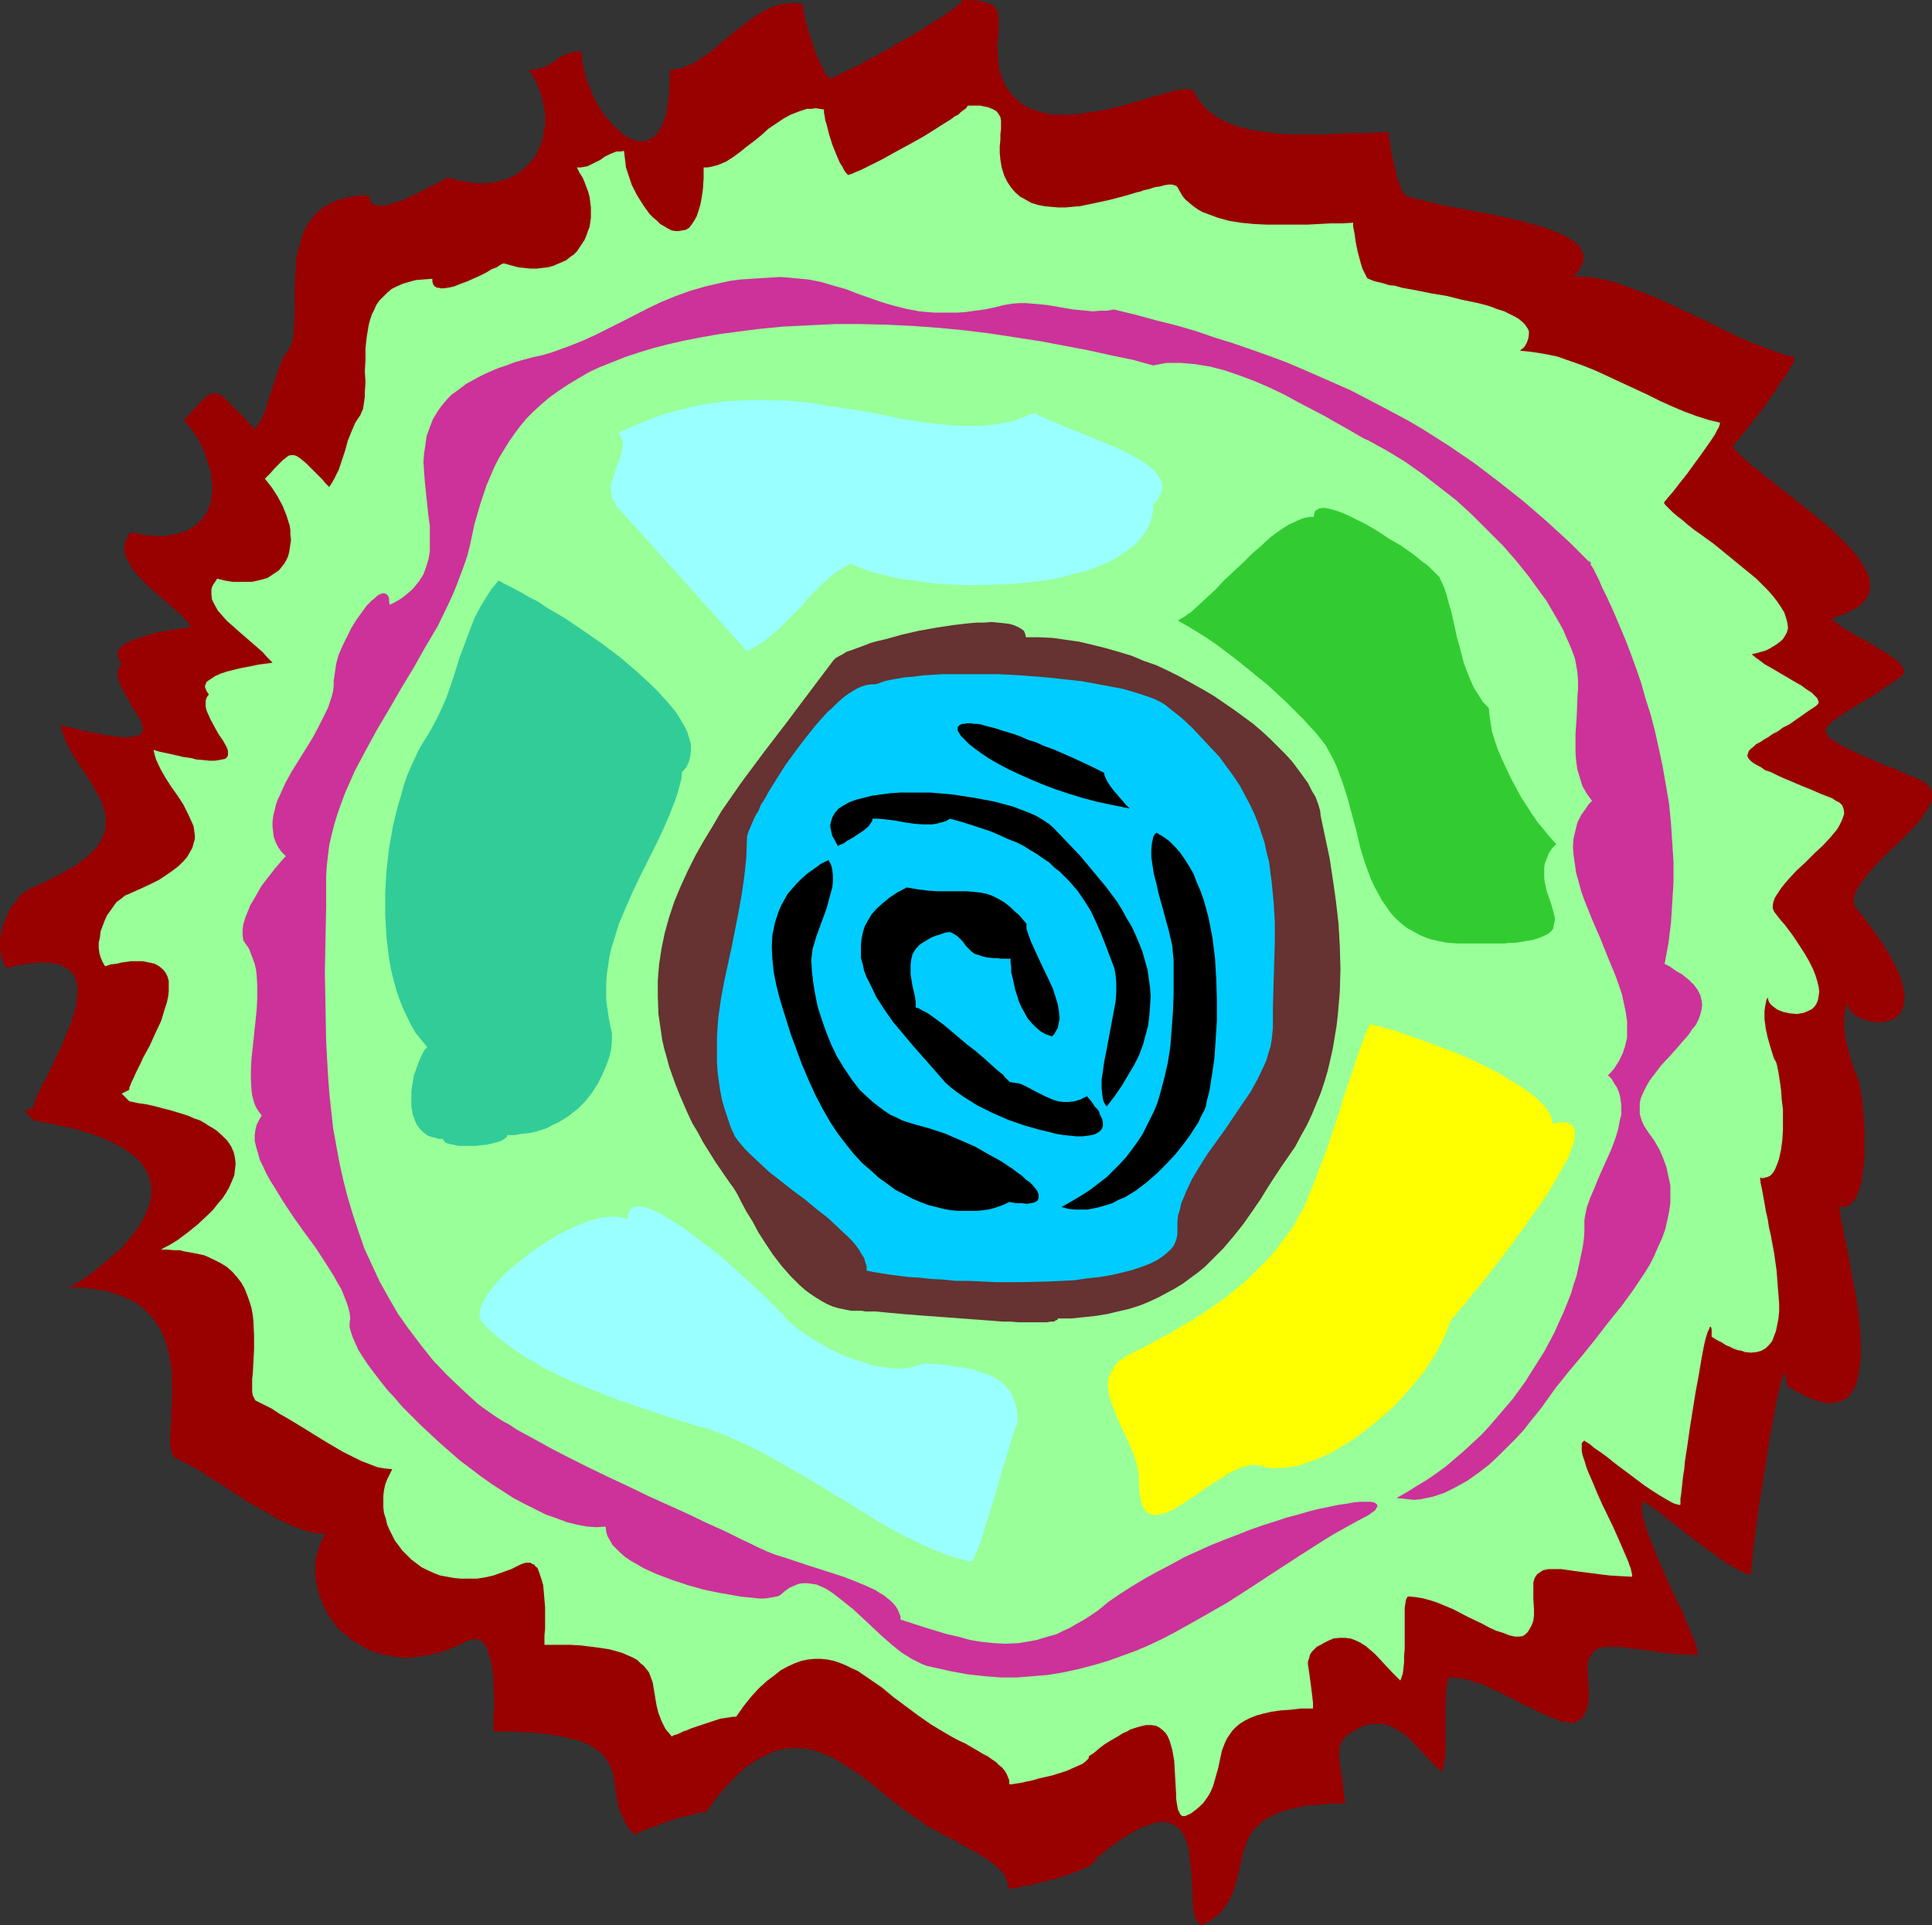 <?xml version="1.0" encoding="UTF-8" standalone="no"?>
<svg
   version="1.0"
   width="129.724mm"
   height="129.263mm"
   id="svg15"
   sodipodi:docname="Stroke 10.wmf"
   xmlns:inkscape="http://www.inkscape.org/namespaces/inkscape"
   xmlns:sodipodi="http://sodipodi.sourceforge.net/DTD/sodipodi-0.dtd"
   xmlns="http://www.w3.org/2000/svg"
   xmlns:svg="http://www.w3.org/2000/svg">
  <rect width="100%" height="100%" fill="#333333" stroke="none"/>
  <sodipodi:namedview
     id="namedview15"
     pagecolor="#ffffff"
     bordercolor="#000000"
     borderopacity="0.25"
     inkscape:showpageshadow="2"
     inkscape:pageopacity="0.0"
     inkscape:pagecheckerboard="0"
     inkscape:deskcolor="#d1d1d1"
     inkscape:document-units="mm" />
  <defs
     id="defs1">
    <pattern
       id="WMFhbasepattern"
       patternUnits="userSpaceOnUse"
       width="6"
       height="6"
       x="0"
       y="0" />
  </defs>
  <path
     style="fill:#990000;fill-opacity:1;fill-rule:evenodd;stroke:none"
     d="m 244.177,0 v 0.162 l -0.323,0.485 -0.323,0.323 -0.646,0.485 -0.646,0.485 -0.808,0.646 -0.808,0.646 -1.131,0.646 -0.97,0.808 -1.293,0.646 -2.424,1.616 -2.909,1.777 -2.909,1.616 -5.818,3.393 -2.909,1.454 -2.586,1.454 -1.293,0.646 -1.131,0.485 -0.97,0.485 -1.131,0.485 -0.808,0.485 -0.808,0.323 -0.485,0.162 -0.646,0.162 -0.485,-0.646 -0.485,-0.646 -0.485,-1.131 -0.646,-0.969 -0.485,-1.292 -0.646,-1.292 -0.97,-2.908 -0.97,-2.908 -0.808,-2.747 -0.162,-1.292 -0.323,-1.131 -0.162,-0.969 V 1.131 l -1.293,-0.323 h -1.131 -1.131 l -1.293,0.162 -0.97,0.162 -1.293,0.323 -2.101,0.969 -2.101,1.131 -2.101,1.454 -2.101,1.616 -2.101,1.616 -4.04,3.393 -1.939,1.616 -2.101,1.454 -1.939,1.292 -1.939,0.808 -1.131,0.485 -0.97,0.162 -0.97,0.162 -1.131,0.162 v 1.454 1.616 l -0.162,1.454 v 1.292 l -0.323,2.423 -0.323,2.262 -0.485,1.777 -0.646,1.616 -0.646,1.292 -0.808,1.131 -0.808,0.646 -0.97,0.646 -0.808,0.323 -0.97,0.162 h -0.97 l -1.131,-0.323 -0.97,-0.323 -1.131,-0.646 -0.97,-0.646 -0.97,-0.969 -1.131,-0.969 -0.97,-1.131 -0.97,-1.131 -0.97,-1.292 -1.778,-2.908 -0.646,-1.454 -0.646,-1.616 -0.646,-1.454 -0.485,-1.616 -0.808,-3.231 -0.162,-1.616 -0.162,-1.454 h -1.131 l -1.131,0.162 -0.808,0.323 -0.808,0.162 -1.616,0.808 -2.424,1.777 -1.454,0.646 -0.808,0.323 -0.97,0.162 -0.97,0.162 -1.131,0.162 0.808,1.292 0.808,1.454 0.646,1.454 0.485,1.292 0.485,1.454 0.323,1.616 0.323,1.292 0.162,1.454 v 1.454 1.454 l -0.323,1.292 -0.162,1.292 -0.323,1.292 -0.485,1.292 -0.485,1.131 -0.646,1.292 -0.808,0.969 -0.808,0.969 -0.97,0.969 -0.97,0.808 -0.97,0.808 -1.293,0.646 -1.293,0.646 -1.293,0.323 -1.454,0.485 -1.454,0.162 -1.616,0.162 h -1.616 l -1.778,-0.162 -1.778,-0.323 -1.778,-0.323 -1.939,-0.646 h -0.162 -0.323 l -0.323,0.162 -0.485,0.323 -0.485,0.162 -0.485,0.323 -1.454,0.808 -1.616,0.646 -1.616,0.969 -3.717,1.777 -1.778,0.808 -1.778,0.485 -1.616,0.485 -1.454,0.162 h -0.808 l -0.485,-0.162 h -0.485 l -0.485,-0.323 -0.323,-0.485 -0.323,-0.323 -0.162,-0.646 v -0.646 h -2.424 l -2.262,0.323 -1.939,0.485 -1.778,0.485 -1.616,0.808 -1.454,0.808 -1.293,0.969 -1.131,1.131 -0.97,1.131 -0.808,1.292 -0.808,1.292 -0.485,1.454 -0.485,1.454 -0.485,1.616 -0.646,3.07 -0.162,3.393 -0.162,3.231 v 6.462 l -0.162,2.747 v 1.454 l -0.162,1.131 -0.162,1.292 -0.162,0.969 -0.323,0.969 -0.323,0.808 -0.808,1.131 -0.808,1.131 -0.97,2.423 -0.97,2.747 -1.778,5.493 -0.808,2.747 -1.131,2.585 -0.808,1.131 -0.808,1.131 -0.97,-0.969 -0.97,-1.131 -0.808,-0.969 -0.97,-0.808 -0.646,-0.808 -0.808,-0.646 -1.131,-1.292 -1.131,-0.969 -0.808,-0.808 -0.97,-0.485 -0.646,-0.162 h -0.808 l -0.646,0.162 -0.808,0.485 -0.808,0.808 -0.97,0.969 -1.131,1.131 -1.293,1.454 -1.616,1.777 1.939,2.423 1.778,2.585 1.293,2.747 0.97,2.747 0.808,2.747 0.162,1.454 0.162,1.292 0.162,1.292 -0.162,1.292 -0.162,1.292 -0.162,1.131 -0.485,1.131 -0.485,1.131 -0.646,0.969 -0.646,0.969 -0.808,0.808 -0.97,0.808 -0.97,0.646 -1.131,0.646 -1.454,0.485 -1.293,0.323 -1.616,0.323 -1.616,0.162 h -1.939 l -1.939,-0.162 -2.101,-0.323 -2.262,-0.485 -0.485,0.808 -0.485,0.808 -0.323,0.646 -0.162,0.808 -0.162,0.646 v 0.808 l 0.323,1.454 0.646,1.454 0.97,1.616 1.131,1.454 1.293,1.454 1.454,1.454 1.778,1.616 3.394,2.908 3.394,3.07 1.454,1.454 1.293,1.454 -0.97,0.162 -1.293,0.323 -1.454,0.162 -0.97,0.162 -0.808,0.162 -3.717,0.646 -3.555,1.131 -1.616,0.485 -1.454,0.646 -1.293,0.646 -0.97,0.808 -0.323,0.485 -0.162,0.323 -0.162,0.485 v 0.485 0.485 l 0.162,0.485 0.323,0.646 0.485,0.485 -0.485,0.808 -0.323,0.808 -0.162,0.808 v 0.969 l 0.162,0.969 0.323,0.969 0.97,1.939 1.131,1.939 1.131,2.1 1.131,1.777 0.646,0.969 0.646,1.454 0.162,0.808 0.162,0.646 -0.162,0.485 -0.323,0.485 -0.485,0.323 -0.646,0.323 -0.808,0.162 -1.293,0.162 h -1.454 l -1.778,-0.162 -0.97,-0.162 -1.131,-0.162 -1.131,-0.162 -1.293,-0.323 -1.293,-0.162 -1.454,-0.323 -1.616,-0.323 -1.616,-0.485 -1.778,-0.323 -1.778,-0.485 0.323,1.292 0.485,1.292 0.485,1.454 0.646,1.292 1.454,2.585 1.616,2.585 1.778,2.585 1.454,2.423 1.454,2.585 0.646,1.131 0.485,1.292 0.323,1.292 0.323,1.131 v 1.292 1.292 l -0.162,1.292 -0.485,1.131 -0.485,1.292 -0.808,1.292 -1.131,1.292 -1.293,1.292 -1.616,1.292 -1.778,1.292 -2.262,1.292 -2.424,1.292 -2.747,1.454 -3.07,1.292 -1.293,0.646 -1.131,0.808 -1.131,0.969 -0.97,1.292 -0.97,1.131 -0.808,1.454 -0.646,1.454 -0.646,1.454 -0.485,1.616 -0.323,1.616 L 0,238.946 v 1.616 l 0.162,1.292 0.323,1.454 0.485,1.131 0.808,1.292 1.616,-0.485 1.454,-0.323 1.454,-0.162 1.454,-0.323 h 1.293 l 1.131,-0.162 h 1.131 0.97 l 1.939,0.323 0.808,0.162 0.646,0.323 1.293,0.646 0.97,0.808 0.808,0.969 0.485,1.131 0.323,1.292 0.162,1.454 -0.162,1.454 -0.162,1.616 -0.323,1.616 -0.485,1.616 -0.485,1.777 -0.808,1.777 -1.454,3.716 -1.616,3.393 -1.616,3.393 -0.808,1.616 -0.808,1.454 -0.646,1.292 -0.646,1.292 -0.485,1.131 -0.323,0.969 -0.323,0.808 v 0.646 l -2.262,1.131 2.262,2.262 2.586,0.485 2.424,0.485 2.262,0.485 2.101,0.485 2.101,0.485 1.778,0.646 1.778,0.485 1.778,0.646 1.454,0.646 1.454,0.646 1.293,0.646 1.293,0.646 1.131,0.808 0.97,0.646 0.97,0.808 0.808,0.646 0.808,0.808 0.646,0.808 0.97,1.616 0.646,1.454 0.485,1.777 0.162,1.616 -0.162,1.616 -0.323,1.777 -0.646,1.616 -0.646,1.616 -0.97,1.777 -1.131,1.616 -1.131,1.454 -1.293,1.616 -1.293,1.454 -3.07,2.747 -2.909,2.423 -2.747,2.1 -1.454,0.969 -1.131,0.646 -1.131,0.646 -0.97,0.485 h 1.778 l 1.778,0.162 1.616,0.162 1.454,0.162 1.616,0.323 1.454,0.162 1.293,0.485 1.131,0.323 2.424,0.969 2.101,0.969 1.778,1.292 1.616,1.454 1.293,1.454 1.131,1.616 0.97,1.616 0.808,1.777 0.646,1.939 0.485,1.777 0.323,2.1 0.323,1.939 0.162,3.877 v 3.877 l -0.162,3.554 v 1.777 l -0.162,1.616 -0.162,1.454 v 2.747 1.131 l 0.323,0.808 0.162,0.808 0.323,0.646 0.485,0.323 1.939,0.969 2.262,1.131 2.262,1.292 2.262,1.616 1.293,0.646 1.293,0.808 2.424,1.616 5.171,3.393 2.586,1.454 2.586,1.454 2.586,1.454 2.424,1.131 2.424,0.969 2.424,0.808 2.101,0.485 h 1.131 l 0.97,0.162 -0.808,1.292 -0.646,1.616 -0.485,1.454 -0.485,1.616 -0.162,1.616 v 1.616 1.616 l 0.323,1.616 0.323,1.616 0.485,1.616 0.646,1.616 0.646,1.616 0.808,1.454 0.97,1.454 1.131,1.454 1.131,1.292 1.454,1.131 1.293,1.131 1.616,0.969 1.616,0.969 1.616,0.808 1.939,0.646 1.778,0.485 1.939,0.323 2.101,0.323 h 2.262 l 2.262,-0.323 2.262,-0.323 2.262,-0.485 2.586,-0.808 2.424,-0.969 2.586,-1.292 0.808,-0.323 0.646,-0.162 h 0.646 0.646 l 0.646,0.323 0.485,0.323 0.485,0.323 0.323,0.646 0.323,0.485 0.323,0.808 0.485,1.616 0.485,1.939 0.323,1.939 0.162,2.262 v 2.1 l 0.162,2.262 v 2.1 l -0.162,1.939 v 1.616 1.616 1.131 h 1.939 1.939 1.778 l 1.616,0.162 3.07,0.162 2.909,0.323 2.586,0.323 2.262,0.485 2.101,0.485 1.778,0.485 1.616,0.646 1.293,0.646 1.131,0.808 1.131,0.808 0.646,0.646 0.808,0.969 0.485,0.808 0.485,0.969 0.808,2.1 0.323,2.1 0.323,2.1 0.323,2.262 0.485,2.262 0.97,2.262 0.485,0.969 0.646,1.292 0.808,0.969 0.97,1.131 0.646,-0.323 0.646,-0.323 0.808,-0.323 1.131,-0.485 1.131,-0.323 1.293,-0.485 2.586,-0.969 2.747,-0.969 2.747,-0.646 1.293,-0.323 1.131,-0.323 0.97,-0.162 h 0.97 l 1.131,-1.454 1.131,-1.616 2.101,-2.585 2.262,-2.423 1.939,-1.939 2.101,-1.777 1.939,-1.292 2.101,-1.131 1.778,-0.969 1.939,-0.646 1.778,-0.323 1.939,-0.162 h 1.778 l 1.778,0.162 1.616,0.323 1.778,0.646 1.778,0.646 1.616,0.808 1.616,0.969 3.394,2.1 3.394,2.423 3.394,2.747 3.394,2.747 3.394,2.585 3.555,2.423 1.778,1.292 1.939,0.969 1.131,0.646 0.97,0.646 2.101,0.969 0.97,0.485 0.808,0.485 1.778,0.969 1.616,0.969 1.616,0.808 1.454,0.969 1.293,0.808 0.97,0.808 0.97,0.808 0.808,0.808 0.808,0.808 0.485,0.969 0.323,0.808 0.323,0.969 v 1.131 h 0.323 l 0.485,-0.162 h 0.97 l 1.293,-0.323 1.616,-0.323 1.778,-0.323 1.778,-0.485 4.04,-0.969 1.939,-0.646 1.778,-0.646 1.778,-0.646 1.616,-0.646 1.293,-0.646 0.97,-0.808 0.323,-0.323 0.323,-0.323 0.162,-0.323 v -0.323 l 1.616,-1.131 1.454,-1.292 1.454,-0.969 1.293,-0.969 1.293,-0.808 1.293,-0.808 1.131,-0.646 1.131,-0.646 0.97,-0.485 0.97,-0.323 0.97,-0.323 0.808,-0.323 0.808,-0.162 0.808,-0.162 h 1.454 l 1.293,0.323 0.97,0.485 0.97,0.646 0.808,0.808 0.646,1.131 0.485,1.131 0.485,1.292 0.323,1.454 0.323,3.07 0.323,3.07 0.162,3.231 0.162,2.908 v 1.454 l 0.162,1.131 0.162,1.292 0.323,0.808 0.323,0.808 0.485,0.646 0.485,0.323 0.646,0.162 1.616,-0.969 1.293,-0.969 1.293,-0.969 0.97,-1.131 0.808,-1.131 0.646,-1.131 0.646,-1.131 0.485,-1.292 0.808,-2.585 0.646,-2.585 0.485,-2.423 0.646,-2.585 0.485,-1.131 0.323,-1.292 0.646,-1.131 0.646,-1.131 0.808,-0.969 0.97,-0.969 1.131,-0.969 1.293,-0.808 1.616,-0.808 1.616,-0.646 2.101,-0.646 2.262,-0.485 2.424,-0.485 2.747,-0.162 1.616,-0.162 1.454,-0.162 h 1.778 1.778 l -0.162,-1.616 -0.162,-1.616 -0.323,-3.07 -0.485,-2.747 -0.162,-1.131 -0.162,-1.131 v -1.131 -1.131 l 0.162,-0.969 0.323,-0.808 0.485,-0.808 0.646,-0.808 0.808,-0.646 1.131,-0.646 0.97,-0.646 0.808,-0.485 0.97,-0.323 0.808,-0.323 1.616,-0.162 h 1.616 l 1.616,0.162 1.454,0.646 1.293,0.646 1.454,0.969 1.293,0.969 1.293,1.292 2.424,2.585 2.424,2.585 1.131,1.131 1.131,1.131 0.323,-0.323 0.162,-0.485 0.162,-1.131 0.323,-1.454 0.162,-1.777 v -1.939 -1.939 -8.24 l 0.162,-1.777 v -1.616 l 0.162,-1.292 0.162,-0.646 0.162,-0.808 0.162,-0.323 0.162,-0.162 h 0.162 l 2.101,0.162 1.939,0.323 2.101,0.646 2.101,0.646 2.101,0.969 2.101,0.969 4.202,2.1 2.101,1.131 2.101,0.969 1.939,0.969 1.778,0.808 1.939,0.808 1.778,0.646 1.616,0.323 1.454,0.162 0.808,-0.485 0.646,-0.323 0.646,-0.485 0.485,-0.646 0.323,-0.646 0.323,-0.646 0.485,-1.454 0.162,-1.454 v -1.616 l -0.162,-3.393 -0.162,-1.616 v -1.454 l 0.162,-1.454 0.485,-1.292 0.323,-0.485 0.323,-0.485 0.485,-0.485 0.485,-0.323 0.646,-0.323 0.646,-0.162 0.97,-0.162 h 0.97 2.424 l 2.586,0.323 2.747,0.323 2.747,0.323 2.747,0.485 2.909,0.323 3.07,0.162 3.232,0.162 v -0.646 l -0.162,-0.646 -0.162,-0.969 -0.323,-0.969 -0.485,-1.131 -0.485,-1.131 -0.485,-1.292 -0.646,-1.292 -1.131,-3.07 -1.616,-3.07 -1.454,-3.231 -1.454,-3.231 -1.454,-3.231 -1.293,-3.231 -1.131,-2.908 -0.485,-1.292 -0.485,-1.292 -0.323,-1.292 -0.323,-0.969 -0.162,-0.969 -0.162,-0.969 v -0.646 l 0.162,-0.646 0.162,-0.485 0.323,-0.323 0.323,0.162 0.323,0.323 0.485,0.323 0.485,0.323 0.646,0.485 0.808,0.485 1.616,1.292 1.778,1.454 0.97,0.646 0.97,0.808 4.363,3.393 4.363,3.231 2.101,1.454 1.939,1.454 1.939,0.969 0.808,0.485 0.808,0.485 0.646,0.323 0.646,0.162 0.646,0.162 h 0.485 v -0.646 -0.969 l 0.162,-1.292 0.162,-1.454 0.162,-1.777 0.323,-1.939 0.162,-2.1 0.323,-2.1 0.323,-2.423 0.323,-2.423 0.808,-5.008 1.616,-10.34 0.808,-4.847 0.485,-2.262 0.323,-2.1 0.323,-1.939 0.485,-1.777 0.323,-1.616 0.323,-1.292 0.323,-1.131 0.323,-0.808 0.162,-0.485 0.323,-0.162 v 0 l 0.162,0.162 v 0.162 l 0.162,0.808 v 0.485 0.646 0.646 l 1.454,0.969 1.293,0.646 1.131,0.646 1.293,0.646 2.262,0.969 0.97,0.162 1.778,0.485 h 0.97 0.808 l 0.646,-0.162 1.293,-0.323 1.293,-0.646 0.97,-0.969 0.808,-1.131 0.646,-1.292 0.485,-1.616 0.323,-1.777 0.323,-1.777 0.162,-2.1 v -2.262 -2.262 l -0.162,-2.262 -0.485,-4.847 -0.808,-5.008 -0.97,-4.847 -0.808,-4.847 -0.485,-2.262 -0.485,-2.1 -0.323,-2.1 -0.485,-1.939 -0.162,-1.777 -0.323,-1.616 0.808,0.162 h 0.646 l 0.808,-0.323 0.646,-0.323 0.485,-0.646 0.646,-0.646 0.323,-0.808 0.485,-0.808 0.323,-1.131 0.323,-1.131 0.323,-1.131 0.162,-1.292 0.323,-2.585 0.162,-2.908 v -3.07 -2.908 l -0.162,-2.908 -0.323,-2.747 -0.162,-2.585 -0.323,-1.131 -0.162,-1.131 -0.162,-0.969 -0.162,-0.808 -0.323,-0.808 -0.162,-0.485 -0.485,-0.969 -0.323,-1.131 -0.808,-2.262 -0.646,-2.585 -0.646,-2.585 -0.323,-2.747 v -1.292 -1.131 l 0.162,-1.131 0.162,-0.969 0.162,-0.808 0.485,-0.646 v 0.646 l 0.323,0.646 0.323,0.485 0.646,0.646 0.485,0.485 1.616,0.808 1.939,0.646 0.97,0.162 0.97,0.162 h 0.97 l 0.97,-0.162 0.808,-0.162 0.97,-0.323 0.808,-0.323 0.808,-0.646 0.485,-0.646 0.646,-0.808 0.323,-0.969 0.162,-1.131 0.162,-1.292 -0.162,-1.292 -0.323,-1.616 -0.485,-1.777 -0.808,-1.939 -0.97,-2.1 -1.293,-2.262 -0.808,-1.292 -0.808,-1.292 -1.778,-2.585 -2.101,-2.908 -1.293,-1.616 -1.293,-1.616 -0.485,-0.808 -0.323,-0.646 v -0.969 l 0.162,-0.969 0.323,-0.969 0.646,-1.131 0.646,-0.969 0.808,-1.131 0.808,-1.131 0.97,-1.131 2.262,-2.423 2.424,-2.423 2.586,-2.423 2.424,-2.423 2.101,-2.262 0.97,-1.131 0.808,-1.292 0.808,-0.969 0.485,-1.131 0.485,-0.969 0.162,-0.969 v -0.969 l -0.162,-0.808 -0.323,-0.808 -0.808,-0.808 -0.808,-0.646 -1.293,-0.646 -3.07,-1.292 -2.909,-1.292 -2.747,-0.969 -2.424,-1.131 -2.262,-0.969 -1.939,-0.808 -1.616,-0.808 -1.616,-0.808 -1.293,-0.646 -1.131,-0.646 -0.808,-0.646 -0.808,-0.485 -0.485,-0.646 -0.323,-0.485 -0.162,-0.485 v -0.485 l 0.162,-0.485 0.485,-0.485 0.485,-0.646 0.646,-0.485 0.808,-0.646 0.808,-0.646 1.131,-0.646 1.131,-0.808 1.454,-0.808 1.293,-0.808 1.616,-0.969 1.616,-0.969 1.778,-1.131 1.778,-1.292 1.939,-1.292 2.101,-1.454 0.323,-0.323 0.162,-0.323 0.162,-0.323 v -0.485 l -0.162,-0.323 -0.162,-0.485 -0.646,-0.808 -0.97,-0.969 -1.293,-0.969 -1.454,-0.969 -1.616,-0.969 -3.555,-2.1 -3.555,-1.939 -1.616,-0.969 -1.454,-0.969 -1.131,-0.969 -0.97,-0.808 1.293,-0.323 1.293,-0.485 1.293,-0.485 0.97,-0.485 0.97,-0.485 0.808,-0.485 0.808,-0.485 0.646,-0.646 0.485,-0.646 0.485,-0.485 0.323,-0.646 0.323,-0.646 0.323,-1.454 -0.162,-1.292 -0.162,-1.454 -0.646,-1.454 -0.97,-1.616 -0.97,-1.616 -1.293,-1.616 -1.454,-1.616 -1.616,-1.616 -1.778,-1.777 -3.717,-3.231 -4.04,-3.231 -4.04,-3.231 -1.939,-1.454 -1.939,-1.616 -1.778,-1.292 -1.616,-1.454 -1.616,-1.131 -1.454,-1.292 -1.293,-1.131 -0.97,-0.969 -0.97,-0.969 -0.485,-0.808 v 0 l 0.162,-0.162 0.162,-0.323 0.323,-0.323 0.323,-0.485 0.485,-0.485 0.97,-1.292 1.293,-1.454 1.293,-1.777 1.454,-1.777 1.454,-1.939 2.747,-3.877 1.293,-2.1 1.293,-1.616 0.97,-1.616 0.808,-1.454 0.323,-0.646 0.162,-0.485 0.162,-0.485 v -0.323 l -3.07,-0.808 -3.232,-1.131 -3.394,-1.292 -3.555,-1.454 -3.394,-1.616 -3.555,-1.777 -7.434,-3.554 -7.272,-3.393 -3.717,-1.454 -3.555,-1.292 -3.555,-1.292 -3.555,-0.808 -1.778,-0.323 -1.616,-0.162 -1.616,-0.162 h -1.778 l 1.131,-1.292 0.808,-1.292 0.485,-0.969 0.162,-1.131 -0.162,-0.969 -0.323,-0.969 -0.646,-0.969 -0.808,-0.808 -0.97,-0.808 -1.293,-0.646 -1.293,-0.808 -1.616,-0.646 -1.778,-0.646 -1.778,-0.646 -1.939,-0.485 -1.939,-0.646 -4.202,-0.969 -4.363,-0.969 -4.525,-0.808 -2.101,-0.485 -2.101,-0.323 -4.04,-0.808 -1.939,-0.485 -1.778,-0.323 -1.616,-0.485 -1.454,-0.323 -1.293,-0.323 -1.131,-0.485 -0.485,-0.323 -0.323,-0.646 -0.485,-0.808 -0.323,-0.969 -0.485,-1.292 -0.323,-1.292 -1.293,-5.493 -0.162,-1.292 -0.162,-1.131 -0.162,-0.969 -0.162,-0.808 -0.162,-0.646 v -0.485 l -2.909,0.162 -3.07,0.162 h -3.555 l -3.555,0.162 -3.555,0.162 h -3.717 -3.717 l -3.717,-0.162 -3.555,-0.485 -3.394,-0.485 -3.232,-0.808 -1.454,-0.485 -1.454,-0.646 -1.454,-0.646 -1.293,-0.808 -1.131,-0.808 -1.131,-0.808 -0.97,-1.131 -0.97,-1.131 -0.808,-1.131 -0.646,-1.292 -0.323,-0.323 -0.485,-0.323 h -0.808 -0.97 l -0.97,0.162 -1.293,0.162 -1.454,0.485 -1.454,0.323 -1.616,0.485 -1.778,0.485 -3.717,1.131 -4.04,1.131 -4.202,0.969 -4.202,0.646 -2.101,0.323 -2.101,0.162 h -1.939 -1.939 l -2.101,-0.323 -1.778,-0.485 -1.616,-0.485 -1.778,-0.808 -1.454,-0.969 -1.293,-1.131 -1.293,-1.454 -1.131,-1.616 -0.808,-1.939 -0.808,-2.1 -0.162,-2.262 -0.162,-1.939 -0.162,-1.939 0.162,-1.777 0.162,-1.616 V 6.785 l 0.162,-1.292 -0.162,-1.131 -0.162,-1.131 -0.323,-0.808 -0.646,-0.808 -0.97,-0.646 -0.485,-0.162 -0.646,-0.162 -0.646,-0.162 -0.97,-0.323 h -0.808 L 246.601,0 h -1.131 z"
     id="path1" />
  <path
     style="fill:#99ff99;fill-opacity:1;fill-rule:evenodd;stroke:none"
     d="m 245.632,26.819 -0.162,0.162 -0.162,0.323 -0.323,0.323 -0.485,0.323 -0.646,0.485 -0.646,0.646 -0.97,0.485 -0.808,0.646 -2.101,1.292 -2.262,1.454 -2.586,1.616 -2.586,1.454 -5.333,2.908 -2.586,1.454 -2.262,1.131 -2.262,1.131 -0.97,0.485 -0.808,0.323 -0.808,0.323 -0.646,0.323 -0.646,0.162 -0.323,0.162 -0.485,-0.485 -0.485,-0.646 -0.485,-0.969 -0.646,-0.969 -0.97,-2.262 -0.97,-2.423 -0.808,-2.585 -0.646,-2.585 -0.323,-0.969 -0.162,-1.131 -0.162,-0.808 V 27.788 l -1.131,-0.162 -0.97,-0.162 -1.131,0.162 h -1.131 l -1.939,0.646 -2.101,0.808 -1.778,0.969 -1.939,1.292 -1.939,1.292 -1.778,1.616 -1.778,1.454 -1.939,1.454 -1.778,1.454 -1.778,1.292 -1.778,1.131 -1.939,0.808 -1.778,0.485 -0.97,0.162 h -0.97 v 2.747 l -0.162,2.585 -0.323,2.262 -0.323,1.777 -0.485,1.616 -0.485,1.454 -0.646,1.131 -0.646,0.969 -0.646,0.808 -0.808,0.485 -0.97,0.162 -0.808,0.162 h -0.808 l -0.97,-0.162 -0.97,-0.485 -0.808,-0.485 -1.131,-0.646 -0.808,-0.808 -0.97,-0.808 -0.97,-0.969 -0.808,-1.131 -0.808,-1.131 -1.616,-2.585 -1.293,-2.585 -0.97,-2.908 -0.485,-1.454 -0.162,-1.454 -0.162,-1.292 -0.162,-1.454 -0.97,0.162 h -0.97 l -0.808,0.323 -0.808,0.323 -1.293,0.646 -1.131,0.808 -1.293,0.646 -1.293,0.646 -0.646,0.323 -0.808,0.162 -0.97,0.162 h -0.97 l 0.646,1.292 0.808,1.292 0.485,1.131 0.485,1.292 0.485,1.292 0.323,1.292 0.162,1.292 0.162,1.292 v 1.292 1.292 l -0.162,1.131 -0.162,1.131 -0.485,1.292 -0.323,0.969 -0.485,1.131 -0.646,0.969 -0.646,0.969 -0.646,0.969 -0.808,0.808 -0.97,0.646 -0.97,0.808 -1.131,0.485 -1.131,0.485 -1.131,0.485 -1.293,0.323 -1.454,0.162 -1.293,0.162 h -1.616 l -1.454,-0.162 -1.616,-0.162 -1.778,-0.485 -1.778,-0.485 h -0.162 -0.162 l -0.323,0.162 -0.323,0.162 -0.97,0.646 -1.293,0.485 -1.293,0.808 -1.616,0.808 -3.232,1.454 -1.778,0.646 -1.616,0.646 -1.454,0.323 -1.293,0.162 h -0.646 l -0.485,-0.162 h -0.485 l -0.485,-0.323 -0.323,-0.323 -0.162,-0.323 -0.162,-0.646 v -0.646 l -2.262,0.162 -1.939,0.162 -1.778,0.485 -1.616,0.485 -1.454,0.646 -1.293,0.646 -1.131,0.969 -0.97,0.969 -0.97,0.969 -0.808,1.131 -0.485,1.131 -0.646,1.292 -0.485,1.454 -0.323,1.292 -0.485,2.908 -0.323,2.908 v 2.908 l -0.162,2.908 0.162,2.747 -0.162,2.585 v 1.131 l -0.162,1.131 -0.162,1.131 -0.162,0.969 -0.323,0.646 -0.323,0.808 -0.646,0.969 -0.646,0.969 -0.97,2.262 -0.97,2.423 -0.646,2.423 -0.808,2.423 -0.808,2.423 -1.131,2.262 -0.646,1.131 -0.646,0.969 -0.97,-0.969 -0.808,-0.969 -1.616,-1.616 -1.293,-1.292 -1.131,-1.131 -0.97,-0.808 -0.808,-0.646 -0.808,-0.485 -0.646,-0.162 h -0.646 l -0.646,0.162 -0.646,0.485 -0.808,0.646 -0.808,0.808 -1.131,1.131 -1.131,1.292 -1.454,1.454 1.778,2.262 1.454,2.262 1.293,2.423 0.97,2.423 0.808,2.585 0.162,1.131 v 1.131 l 0.162,1.292 -0.162,1.131 -0.162,1.131 -0.162,0.969 -0.323,1.131 -0.485,0.969 -0.485,0.808 -0.646,0.808 -0.646,0.808 -0.97,0.646 -0.97,0.646 -0.97,0.646 -1.131,0.323 -1.293,0.323 -1.454,0.323 H 62.378 60.762 58.984 l -1.939,-0.323 -1.939,-0.485 -0.485,0.808 -0.485,0.646 -0.323,0.646 -0.162,0.646 v 0.646 0.646 l 0.162,1.292 0.646,1.292 0.808,1.454 0.97,1.131 1.293,1.454 1.454,1.292 1.454,1.292 6.141,5.331 1.293,1.454 1.293,1.292 -0.97,0.162 -1.293,0.162 -1.293,0.162 -1.454,0.323 -3.394,0.646 -3.232,0.808 -1.454,0.485 -1.454,0.646 -0.97,0.646 -0.97,0.646 -0.323,0.323 -0.162,0.485 -0.162,0.323 v 0.485 l 0.162,0.323 0.162,0.485 0.323,0.485 0.323,0.485 -0.485,0.646 -0.323,0.808 v 0.646 0.969 l 0.162,0.808 0.323,0.808 0.808,1.777 0.97,1.777 0.97,1.777 1.131,1.616 0.808,1.454 0.323,0.646 0.162,0.646 v 0.646 0.485 l -0.323,0.485 -0.323,0.323 -0.808,0.162 -0.808,0.162 -0.97,0.162 H 53.166 l -1.454,-0.162 -1.939,-0.162 -1.131,-0.323 -1.131,-0.162 -1.131,-0.162 -1.293,-0.323 -1.454,-0.323 -1.454,-0.323 -1.616,-0.323 -1.616,-0.485 0.323,1.292 0.323,1.131 1.131,2.423 1.293,2.262 1.454,2.262 1.616,2.262 1.454,2.262 1.131,2.262 0.97,2.1 0.485,1.131 0.162,1.131 0.162,1.131 v 0.969 l -0.323,1.131 -0.323,1.131 -0.646,1.131 -0.646,1.131 -0.97,1.131 -1.131,1.131 -1.454,1.131 -1.616,1.131 -1.939,1.292 -2.262,1.131 -2.424,1.131 -2.909,1.292 -1.131,0.485 -0.97,0.808 -1.131,0.808 -0.808,1.131 -0.808,1.131 -0.808,1.131 -0.646,1.454 -0.485,1.292 -0.485,1.292 -0.162,1.454 -0.323,1.454 v 1.292 l 0.162,1.292 0.323,1.131 0.485,1.131 0.646,1.131 1.454,-0.485 1.454,-0.162 1.293,-0.323 1.293,-0.162 1.131,-0.162 h 1.131 0.97 0.808 l 1.616,0.323 1.454,0.323 1.131,0.646 0.97,0.808 0.646,0.808 0.485,0.969 0.323,1.131 v 1.292 1.292 l -0.162,1.454 -0.323,1.454 -0.485,1.454 -0.97,3.231 -1.454,3.07 -1.454,3.231 -1.616,2.908 -0.646,1.454 -0.646,1.292 -0.646,1.292 -0.485,1.131 -0.485,0.969 -0.323,0.808 -0.323,0.808 v 0.485 l -1.939,0.969 1.939,1.939 2.262,0.485 2.262,0.323 2.101,0.485 1.778,0.485 1.939,0.485 1.616,0.485 1.616,0.485 1.454,0.485 1.454,0.646 1.454,0.485 1.131,0.646 0.97,0.646 1.131,0.646 0.97,0.646 1.454,1.292 1.293,1.292 0.97,1.454 0.646,1.454 0.323,1.454 0.162,1.454 -0.162,1.454 -0.162,1.454 -0.646,1.616 -0.646,1.454 -0.808,1.454 -0.97,1.454 -1.131,1.292 -1.131,1.454 -1.293,1.292 -2.586,2.423 -2.586,2.1 -1.293,0.969 -1.293,0.969 -1.293,0.808 -1.131,0.646 -0.97,0.485 -0.808,0.485 h 1.616 l 1.616,0.162 h 1.454 l 1.293,0.323 2.747,0.485 2.262,0.485 2.101,0.969 1.939,0.969 1.616,0.969 1.454,1.292 1.131,1.292 1.131,1.454 0.808,1.454 0.646,1.616 0.646,1.777 0.485,1.616 0.323,1.777 0.162,1.616 0.162,3.554 v 3.393 l -0.162,3.231 -0.162,3.07 -0.162,1.292 v 1.292 1.131 0.969 l 0.162,0.808 0.323,0.646 0.323,0.646 0.323,0.162 1.939,0.969 1.939,0.969 1.939,1.292 2.262,1.292 4.525,2.747 4.686,2.908 4.686,2.747 2.262,1.131 2.262,1.131 2.101,0.808 2.101,0.808 1.939,0.323 1.778,0.162 -0.646,1.292 -0.646,1.292 -0.485,1.292 -0.323,1.454 -0.162,1.454 v 1.454 1.454 l 0.162,1.454 0.485,1.454 0.323,1.454 0.646,1.454 0.646,1.292 0.646,1.292 0.97,1.292 0.97,1.292 1.131,1.131 1.131,1.131 1.293,0.969 1.293,0.969 1.616,0.808 1.454,0.646 1.616,0.646 1.778,0.323 1.778,0.323 1.778,0.162 h 2.101 1.939 l 2.101,-0.323 2.101,-0.485 2.262,-0.808 2.262,-0.808 2.262,-1.131 0.808,-0.323 0.646,-0.162 h 0.646 0.485 l 0.485,0.323 0.485,0.162 0.323,0.485 0.485,0.323 0.485,1.292 0.485,1.454 0.485,1.616 0.162,1.777 0.323,3.877 v 5.493 l -0.162,1.616 v 1.292 1.131 h 3.394 3.232 l 2.747,0.162 2.586,0.323 2.424,0.323 2.101,0.323 1.778,0.485 1.616,0.485 1.454,0.646 1.131,0.485 1.131,0.646 0.808,0.808 0.808,0.646 0.646,0.808 0.646,0.808 0.323,0.808 0.646,1.777 0.323,1.939 0.646,3.877 0.485,1.939 0.808,2.1 0.485,0.969 0.485,0.969 0.808,0.969 0.808,0.969 0.485,-0.323 0.646,-0.162 0.808,-0.323 0.97,-0.485 0.97,-0.323 1.131,-0.485 2.424,-0.808 2.424,-0.808 2.424,-0.808 1.131,-0.162 1.131,-0.162 0.97,-0.162 h 0.808 l 1.939,-2.747 1.939,-2.423 1.939,-2.1 1.939,-1.777 1.939,-1.454 1.616,-1.292 1.778,-0.969 1.778,-0.808 1.778,-0.646 1.616,-0.323 1.616,-0.162 h 1.616 l 1.616,0.162 1.616,0.323 1.454,0.485 1.616,0.646 1.616,0.808 1.454,0.646 3.07,2.1 3.07,2.1 2.909,2.423 6.302,4.685 3.232,2.262 3.232,1.939 1.939,1.131 1.778,0.969 1.778,0.808 1.616,0.969 1.454,0.808 1.293,0.808 1.293,0.646 1.131,0.808 0.97,0.646 0.808,0.808 0.808,0.646 0.646,0.808 0.485,0.808 0.323,0.808 0.323,0.808 v 0.969 h 0.162 0.485 l 0.97,-0.162 1.131,-0.162 1.454,-0.323 1.616,-0.323 1.616,-0.485 3.555,-0.808 3.555,-1.131 1.454,-0.646 1.454,-0.646 1.131,-0.485 0.808,-0.646 0.646,-0.646 0.162,-0.323 v -0.323 l 1.454,-0.969 1.293,-1.131 1.293,-0.969 1.293,-0.808 1.131,-0.646 1.131,-0.646 0.97,-0.646 1.131,-0.485 0.808,-0.485 0.97,-0.323 1.616,-0.485 1.454,-0.323 h 1.293 l 1.131,0.162 0.97,0.485 0.808,0.646 0.808,0.808 0.485,0.808 0.485,1.131 0.323,1.131 0.323,1.131 0.485,2.747 0.162,2.747 0.162,2.908 0.162,2.747 v 1.131 l 0.162,1.131 0.162,0.969 0.162,0.808 0.323,0.646 0.323,0.646 0.485,0.323 h 0.646 l 1.454,-0.646 1.293,-0.969 0.97,-0.808 0.97,-0.969 0.808,-1.131 0.646,-0.969 0.485,-0.969 0.485,-1.131 0.646,-2.262 0.646,-2.262 0.485,-2.262 0.485,-2.262 0.808,-2.1 0.485,-0.969 0.646,-0.969 0.808,-1.131 0.808,-0.808 0.97,-0.808 1.293,-0.808 1.293,-0.646 1.616,-0.646 1.778,-0.485 2.101,-0.485 2.262,-0.323 2.424,-0.162 2.747,-0.323 h 3.07 v -1.454 l -0.162,-1.454 -0.323,-2.585 -0.323,-2.423 -0.323,-2.262 -0.162,-0.969 v -0.808 l 0.323,-0.808 0.162,-0.808 0.485,-0.808 0.646,-0.646 0.646,-0.646 0.97,-0.485 0.808,-0.485 0.97,-0.485 1.454,-0.646 1.616,-0.162 h 1.293 l 1.454,0.162 1.293,0.485 1.293,0.646 1.293,0.808 1.131,0.969 1.293,1.131 2.101,2.262 2.101,2.262 2.101,2.1 0.162,-0.323 0.162,-0.485 0.323,-0.969 0.162,-1.292 0.162,-1.616 v -1.616 l 0.162,-1.777 v -7.27 -1.616 -1.454 l 0.162,-1.131 0.162,-0.969 0.162,-0.323 0.162,-0.323 0.162,-0.162 h 0.162 l 1.778,0.162 1.939,0.323 1.778,0.485 1.939,0.646 3.878,1.616 3.717,1.939 3.717,1.777 1.778,0.969 1.778,0.808 1.616,0.485 1.616,0.646 1.454,0.323 h 1.293 l 0.808,-0.162 0.646,-0.485 0.485,-0.485 0.323,-0.485 0.646,-1.131 0.485,-1.292 0.162,-1.292 v -1.454 l -0.162,-2.908 v -1.454 -1.292 -1.292 l 0.323,-1.131 0.323,-0.485 0.323,-0.485 0.485,-0.323 0.485,-0.323 0.485,-0.323 0.646,-0.162 0.808,-0.162 h 0.97 2.262 l 2.262,0.323 2.262,0.323 2.586,0.323 2.424,0.323 2.747,0.323 2.747,0.162 2.909,0.162 v -0.646 l -0.162,-0.646 -0.162,-0.808 -0.323,-0.808 -0.323,-0.969 -0.485,-1.131 -0.97,-2.262 -1.131,-2.585 -1.293,-2.908 -2.747,-5.655 -1.293,-2.908 -1.131,-2.747 -1.131,-2.585 -0.485,-1.292 -0.323,-1.131 -0.323,-0.969 -0.323,-0.969 -0.162,-0.969 v -0.808 -0.485 -0.646 l 0.323,-0.323 0.323,-0.323 0.162,0.162 0.808,0.485 0.485,0.323 1.131,0.969 1.454,0.969 1.778,1.292 1.778,1.454 3.878,2.908 3.878,2.908 1.939,1.292 1.778,1.131 1.616,0.969 1.454,0.808 0.646,0.323 0.646,0.162 0.485,0.162 h 0.485 v -0.646 -0.969 l 0.162,-0.969 0.162,-1.454 0.162,-1.454 0.162,-1.616 0.323,-1.939 0.162,-1.939 0.323,-2.1 0.323,-2.1 0.646,-4.524 1.454,-9.047 0.808,-4.362 0.323,-1.939 0.323,-1.939 0.323,-1.777 0.323,-1.616 0.323,-1.454 0.323,-1.131 0.323,-0.969 0.323,-0.646 0.162,-0.485 0.162,-0.162 0.162,0.162 0.162,0.485 v 0.323 0.485 0.485 0.646 l 1.293,0.808 1.293,0.646 0.97,0.646 1.131,0.485 0.97,0.485 0.97,0.323 0.97,0.162 0.808,0.323 1.616,0.162 1.454,-0.162 1.131,-0.323 1.131,-0.646 0.808,-0.808 0.808,-0.969 0.485,-1.292 0.485,-1.292 0.323,-1.616 0.323,-1.616 0.162,-1.777 v -1.939 l -0.162,-2.1 -0.162,-1.939 -0.323,-4.362 -0.646,-4.524 -0.808,-4.362 -0.485,-2.1 -0.323,-2.1 -0.485,-2.1 -0.323,-1.939 -0.323,-1.777 -0.323,-1.777 -0.323,-1.454 -0.162,-1.454 0.646,0.162 0.646,-0.162 0.646,-0.162 0.646,-0.323 0.485,-0.485 0.485,-0.646 0.323,-0.646 0.323,-0.808 0.323,-0.808 0.323,-0.969 0.485,-2.262 0.323,-2.423 0.162,-2.585 v -2.585 -2.585 l -0.323,-2.585 -0.162,-2.423 -0.323,-2.262 -0.323,-2.1 -0.162,-0.808 -0.162,-0.808 -0.162,-0.646 -0.162,-0.485 -0.485,-0.808 -0.323,-0.969 -0.646,-2.1 -0.646,-2.262 -0.485,-2.262 -0.323,-2.423 v -2.1 l 0.162,-1.131 0.162,-0.808 0.162,-0.808 0.323,-0.646 0.162,0.646 0.162,0.485 0.323,0.485 0.485,0.485 0.646,0.485 0.646,0.485 1.616,0.646 1.616,0.323 1.778,0.162 0.97,-0.162 0.808,-0.162 0.808,-0.323 0.646,-0.323 0.646,-0.323 0.646,-0.646 0.485,-0.808 0.323,-0.808 0.162,-0.969 0.162,-1.131 -0.162,-1.292 -0.323,-1.292 -0.485,-1.616 -0.646,-1.616 -0.97,-1.939 -1.131,-1.939 -1.454,-2.262 -1.616,-2.423 -0.97,-1.292 -0.97,-1.292 -1.131,-1.292 -1.131,-1.454 -0.485,-0.646 -0.323,-0.808 v -0.808 l 0.162,-0.808 0.323,-0.969 0.485,-0.808 0.646,-0.969 0.646,-0.969 0.808,-0.969 0.97,-1.131 1.939,-2.1 2.262,-2.1 2.262,-2.262 2.262,-2.1 1.939,-2.1 0.808,-0.969 0.808,-0.969 0.646,-1.131 0.485,-0.969 0.323,-0.808 0.323,-0.969 v -0.646 l -0.162,-0.808 -0.323,-0.808 -0.646,-0.646 -0.97,-0.485 -0.97,-0.646 -2.909,-1.131 -2.586,-1.131 -2.424,-0.969 -2.262,-0.969 -1.939,-0.808 -1.778,-0.808 -1.616,-0.808 -1.454,-0.485 -1.131,-0.808 -0.97,-0.485 -0.808,-0.485 -0.646,-0.485 -0.485,-0.485 -0.323,-0.485 -0.162,-0.485 0.162,-0.485 0.162,-0.485 0.162,-0.323 0.485,-0.485 0.646,-0.485 0.646,-0.646 0.97,-0.485 0.97,-0.646 1.131,-0.646 1.131,-0.808 1.293,-0.646 1.293,-0.969 1.616,-0.808 1.616,-1.131 1.616,-1.131 1.616,-1.131 1.939,-1.292 0.323,-0.323 0.162,-0.162 0.162,-0.323 v -0.323 l -0.162,-0.323 -0.162,-0.485 -0.646,-0.646 -0.808,-0.808 -1.293,-0.808 -1.293,-0.969 -1.454,-0.808 -6.302,-3.716 -1.454,-0.808 -1.293,-0.969 -1.131,-0.808 -0.97,-0.808 1.293,-0.323 1.131,-0.323 1.131,-0.323 0.97,-0.485 0.808,-0.485 0.808,-0.485 0.646,-0.485 0.646,-0.485 0.485,-0.485 0.323,-0.485 0.646,-1.131 0.323,-1.131 -0.162,-1.292 -0.323,-1.292 -0.485,-1.454 -0.808,-1.292 -0.97,-1.454 -1.131,-1.454 -1.293,-1.454 -1.454,-1.454 -1.454,-1.454 -3.555,-2.908 -3.555,-2.908 -3.555,-2.908 -1.778,-1.292 -1.778,-1.292 -1.616,-1.131 -1.616,-1.292 -1.293,-1.131 -1.293,-0.969 -1.131,-0.969 -0.97,-0.969 -0.808,-0.808 -0.485,-0.646 0.162,-0.162 v -0.162 l 0.162,-0.162 0.323,-0.323 0.323,-0.485 0.323,-0.323 0.97,-1.131 1.131,-1.454 1.131,-1.454 1.293,-1.616 1.293,-1.777 2.586,-3.554 1.131,-1.616 1.131,-1.616 0.97,-1.454 0.646,-1.292 0.323,-0.485 0.162,-0.485 0.162,-0.485 v -0.323 l -2.747,-0.646 -3.07,-0.969 -3.07,-1.131 -3.07,-1.292 -3.232,-1.454 -3.232,-1.616 -6.626,-3.07 -6.626,-3.07 -3.232,-1.292 -3.232,-1.131 -3.232,-1.131 -3.232,-0.646 -3.07,-0.485 -1.454,-0.162 -1.616,-0.162 1.131,-0.969 0.646,-1.131 0.323,-0.969 0.162,-0.969 v -0.969 l -0.323,-0.646 -0.646,-0.969 -0.646,-0.646 -0.97,-0.808 -1.131,-0.646 -1.293,-0.646 -1.293,-0.646 -1.616,-0.485 -1.616,-0.646 -1.616,-0.485 -1.939,-0.485 -3.878,-0.808 -3.878,-0.969 -3.878,-0.646 -4.04,-0.808 -3.555,-0.646 -1.616,-0.485 -1.616,-0.162 -1.454,-0.485 -1.454,-0.323 -1.131,-0.323 -1.131,-0.485 -0.323,-0.162 -0.323,-0.646 -0.323,-0.646 -0.485,-0.969 -0.323,-0.969 -0.323,-1.131 -0.646,-2.423 -0.485,-2.423 -0.162,-1.131 -0.162,-1.131 -0.162,-0.808 -0.162,-0.808 v -0.485 -0.485 l -2.747,0.162 h -2.909 l -3.07,0.162 -3.07,0.162 h -6.626 -3.394 l -3.394,-0.162 -3.232,-0.323 -3.07,-0.485 -2.909,-0.808 -2.586,-0.969 -1.293,-0.485 -1.131,-0.646 -1.131,-0.808 -0.97,-0.808 -0.97,-0.808 -0.808,-0.969 -0.646,-1.131 -0.646,-1.131 -0.323,-0.323 -0.485,-0.162 -0.646,-0.162 h -0.808 l -0.97,0.162 -1.131,0.323 -1.293,0.162 -1.454,0.485 -1.454,0.323 -0.808,0.323 -0.808,0.162 -3.232,0.969 -3.717,0.969 -3.717,0.808 -3.878,0.808 -1.939,0.162 -1.778,0.162 h -1.778 l -1.939,-0.162 -1.616,-0.162 -1.616,-0.323 -1.616,-0.485 -1.454,-0.808 -1.454,-0.808 -1.131,-0.969 -1.131,-1.292 -0.97,-1.454 -0.808,-1.616 -0.646,-2.1 -0.323,-1.939 -0.162,-1.777 v -1.616 l 0.162,-1.616 v -1.454 l 0.162,-1.292 v -1.131 -0.969 l -0.162,-0.969 -0.485,-0.808 -0.485,-0.646 -0.808,-0.485 -1.131,-0.485 -0.646,-0.162 -0.808,-0.162 -0.808,-0.162 h -0.97 -0.97 z"
     id="path2" />
  <path
     style="fill:#663232;fill-opacity:1;fill-rule:evenodd;stroke:none"
     d="m 211.534,167.537 0.485,-0.485 0.808,-0.485 0.97,-0.485 0.97,-0.646 1.454,-0.485 1.293,-0.485 1.778,-0.646 1.616,-0.646 1.778,-0.485 2.101,-0.485 4.04,-1.131 4.202,-0.969 4.525,-0.808 4.202,-0.646 4.202,-0.485 1.939,-0.162 h 1.939 l 1.778,-0.162 1.616,0.162 1.616,0.162 1.293,0.162 1.131,0.323 1.131,0.485 0.808,0.485 0.646,0.485 0.323,0.808 0.162,0.808 h 3.394 l 3.394,0.162 3.394,0.485 3.394,0.485 3.394,0.808 3.232,0.808 3.394,0.969 3.232,0.969 3.07,1.292 3.232,1.131 3.07,1.454 2.909,1.454 2.909,1.616 2.909,1.616 2.747,1.616 2.586,1.777 2.586,1.777 2.424,1.777 2.424,1.777 2.262,1.939 2.101,1.939 1.939,1.939 1.778,1.777 1.778,1.939 1.454,1.939 1.293,1.777 1.293,1.777 0.97,1.939 0.97,1.616 0.646,1.777 0.485,1.616 0.162,1.454 1.131,5.331 1.131,5.331 0.808,5.331 0.808,5.655 0.646,5.655 0.323,5.655 0.162,5.816 -0.162,5.816 -0.485,5.655 -0.323,2.908 -0.97,5.816 -0.646,2.908 -0.646,2.747 -0.808,2.747 -0.97,2.908 -1.131,2.747 -1.131,2.747 -1.293,2.747 -1.454,2.585 -1.454,2.747 -1.778,2.585 -1.778,2.585 -1.616,2.423 -1.778,2.747 -1.778,2.908 -2.101,3.07 -2.262,3.231 -2.424,3.07 -2.747,3.231 -3.07,3.07 -1.616,1.616 -1.778,1.454 -1.778,1.292 -1.939,1.454 -2.101,1.292 -2.101,1.131 -2.101,1.131 -2.424,1.131 -2.424,0.969 -2.586,0.808 -2.747,0.646 -2.747,0.646 -2.909,0.485 -3.07,0.323 -3.232,0.323 h -3.394 v 0.323 l -0.485,0.162 -0.485,0.323 h -0.808 l -0.97,0.162 h -1.131 -4.525 -1.616 l -1.939,-0.162 h -1.939 l -4.04,-0.323 -4.363,-0.323 -4.363,-0.323 -4.363,-0.323 -4.363,-0.323 -4.04,-0.323 -1.778,-0.162 -1.778,-0.162 -1.616,-0.162 -1.616,-0.162 h -1.293 -1.293 l -0.97,-0.162 h -0.97 -1.616 l -1.616,-0.323 -1.616,-0.323 -1.616,-0.485 -1.454,-0.646 -1.454,-0.808 -1.293,-0.808 -1.454,-0.969 -1.293,-0.969 -1.293,-1.131 -2.424,-2.423 -2.262,-2.585 -2.101,-2.747 -1.939,-2.908 -1.778,-2.747 -1.454,-2.747 -1.616,-2.585 -1.293,-2.423 -0.485,-0.969 -0.485,-0.969 -0.485,-0.808 -0.485,-0.808 -0.485,-0.646 -0.485,-0.646 -1.778,-2.585 -1.778,-2.585 -1.616,-2.585 -1.616,-2.585 -1.293,-2.423 -1.454,-2.423 -1.131,-2.423 -1.131,-2.585 -0.97,-2.262 -0.97,-2.423 -0.808,-2.262 -0.808,-2.262 -0.646,-2.423 -0.646,-2.262 -0.485,-2.1 -0.323,-2.262 -0.646,-4.362 -0.162,-4.362 v -4.201 l 0.323,-4.039 0.646,-4.201 0.808,-3.877 1.131,-4.039 1.293,-3.877 1.616,-3.877 1.778,-3.877 1.939,-3.877 2.101,-3.716 2.262,-3.716 2.262,-3.877 2.586,-3.716 2.586,-3.716 5.656,-7.593 5.818,-7.593 2.909,-3.877 2.909,-3.877 z"
     id="path3" />
  <path
     style="fill:#00ccff;fill-opacity:1;fill-rule:evenodd;stroke:none"
     d="m 298.798,311.486 v -1.454 l 0.162,-1.616 0.485,-1.454 0.323,-1.616 0.646,-1.454 0.646,-1.616 1.454,-3.07 1.939,-3.231 1.939,-3.07 4.525,-6.301 4.363,-6.462 2.101,-3.07 1.778,-3.231 1.616,-3.393 0.646,-1.454 0.485,-1.777 0.485,-1.454 0.323,-1.777 0.162,-1.454 0.162,-1.777 v -5.493 l 0.162,-5.493 0.162,-5.493 0.162,-5.17 v -5.17 l -0.323,-5.17 -0.485,-5.008 -0.323,-2.423 -0.323,-2.585 -0.646,-2.423 -0.485,-2.423 -0.808,-2.423 -0.808,-2.423 -0.97,-2.423 -1.131,-2.423 -1.293,-2.423 -1.293,-2.423 -1.616,-2.423 -1.778,-2.423 -1.778,-2.423 -2.262,-2.423 -2.262,-2.423 -2.424,-2.585 -2.586,-2.423 -3.07,-2.423 -0.97,-0.808 -1.293,-0.808 -1.616,-0.808 -1.778,-0.646 -1.939,-0.646 -2.101,-0.646 -2.262,-0.646 -2.586,-0.485 -2.586,-0.485 -2.586,-0.485 -2.747,-0.485 -2.909,-0.323 -5.979,-0.646 -5.979,-0.485 -6.141,-0.323 h -5.818 -2.909 -2.909 -2.586 l -2.586,0.162 -2.424,0.162 -2.424,0.323 -2.101,0.162 -1.939,0.323 -1.778,0.323 -1.454,0.323 -1.293,0.485 -1.131,0.323 h -0.97 l -1.131,0.162 -1.131,0.323 -1.131,0.485 -1.131,0.646 -1.293,0.808 -1.293,0.969 -1.293,1.131 -1.293,1.292 -1.454,1.292 -2.747,3.07 -2.586,3.231 -2.586,3.393 -2.586,3.554 -2.262,3.554 -2.101,3.393 -0.97,1.777 -0.97,1.454 -0.646,1.616 -0.808,1.292 -0.646,1.454 -0.485,1.131 -0.485,1.131 -0.323,0.969 -0.162,0.808 v 0.646 l -0.162,4.524 -0.485,4.524 -0.646,4.524 -0.808,4.524 -1.778,9.047 -1.939,8.886 -0.808,4.524 -0.646,4.524 -0.323,4.685 v 4.524 2.262 l 0.162,2.262 0.323,2.423 0.323,2.262 0.485,2.423 0.646,2.262 0.808,2.423 0.808,2.423 0.485,0.969 0.485,1.131 0.808,1.131 0.808,0.969 0.97,1.131 1.131,1.131 2.424,2.262 2.586,2.423 2.909,2.262 3.07,2.423 3.07,2.262 2.909,2.423 2.909,2.262 2.586,2.423 2.424,2.262 1.131,1.131 0.97,1.131 0.808,1.131 0.646,1.131 0.646,0.969 0.323,1.131 0.323,0.969 v 1.131 l 1.616,0.323 1.939,0.323 2.101,0.323 2.424,0.323 2.586,0.323 2.747,0.162 2.909,0.323 3.07,0.162 3.232,0.323 h 3.232 l 6.787,0.323 h 6.787 l 6.949,-0.162 3.232,-0.162 3.232,-0.162 3.232,-0.485 3.07,-0.323 2.909,-0.485 2.747,-0.646 2.586,-0.646 2.424,-0.808 2.101,-0.808 1.939,-0.969 1.616,-1.131 1.293,-1.131 0.646,-0.646 0.485,-0.646 0.323,-0.646 0.323,-0.808 0.162,-0.646 0.162,-0.808 v -0.969 z"
     id="path4" />
  <path
     style="fill:#000000;fill-opacity:1;fill-rule:evenodd;stroke:none"
     d="m 280.214,196.133 v 0.323 l 0.162,0.485 0.485,1.131 0.808,1.292 0.97,1.292 2.101,2.423 0.97,1.131 0.97,0.969 -4.04,-0.808 -3.878,-0.808 -3.717,-0.969 -3.717,-1.131 -3.394,-1.131 -3.394,-1.292 -3.07,-1.292 -2.909,-1.292 -2.747,-1.292 -2.424,-1.292 -2.262,-1.292 -1.939,-1.292 -1.778,-1.292 -1.454,-1.131 -1.131,-1.131 -0.97,-0.969 -0.485,-0.808 -0.323,-0.485 v -0.323 -0.323 -0.323 l 0.323,-0.323 0.162,-0.162 0.323,-0.162 0.485,-0.162 h 0.485 l 0.646,-0.162 h 0.808 l 0.808,0.162 h 0.808 l 1.131,0.162 0.97,0.323 1.293,0.323 1.293,0.323 1.454,0.485 1.616,0.485 1.616,0.485 1.778,0.646 1.778,0.808 2.101,0.646 2.101,0.969 2.262,0.808 2.262,0.969 2.586,1.131 2.424,1.131 2.747,1.292 z"
     id="path5" />
  <path
     style="fill:#000000;fill-opacity:1;fill-rule:evenodd;stroke:none"
     d="m 306.07,280.466 -0.162,0.646 -0.323,0.808 -0.485,0.808 -0.485,0.969 -0.485,1.131 -0.646,0.969 -1.454,2.262 -1.778,2.423 -1.939,2.423 -2.262,2.423 -2.424,2.423 -2.586,2.262 -2.747,2.1 -2.909,1.777 -1.616,0.646 -1.454,0.808 -1.616,0.485 -1.616,0.485 -1.454,0.323 -1.616,0.323 h -1.616 -1.616 l -1.616,-0.162 -1.778,-0.485 2.586,-1.454 2.424,-1.454 2.262,-1.454 2.101,-1.616 2.101,-1.616 1.778,-1.777 1.616,-1.616 1.616,-1.777 1.454,-1.939 1.293,-1.777 1.293,-1.939 0.97,-1.939 0.97,-1.939 0.97,-1.939 0.808,-1.939 0.646,-2.1 1.131,-4.201 0.97,-4.201 0.646,-4.201 0.323,-4.362 0.323,-4.362 0.162,-4.362 v -8.724 l -0.162,-1.616 -0.162,-1.939 -0.485,-2.1 -0.485,-2.1 -0.646,-2.262 -0.646,-2.423 -1.293,-4.685 -0.485,-2.262 -0.646,-2.423 -0.323,-2.1 -0.323,-2.1 v -1.939 l 0.162,-1.777 0.162,-0.646 0.162,-0.808 0.323,-0.646 0.485,-0.485 1.616,0.969 1.616,1.131 1.293,1.292 1.454,1.616 1.131,1.616 1.131,1.777 1.131,1.939 0.808,2.1 0.97,2.262 0.808,2.262 0.646,2.262 0.646,2.423 0.97,5.008 0.646,5.17 0.323,5.331 0.162,5.331 v 5.17 l -0.323,5.008 -0.162,2.423 -0.162,2.262 -0.323,2.262 -0.323,2.1 -0.323,2.1 -0.323,1.939 -0.485,1.777 z"
     id="path6" />
  <path
     style="fill:#000000;fill-opacity:1;fill-rule:evenodd;stroke:none"
     d="m 280.86,280.79 -0.485,-0.646 -0.323,-0.646 -0.162,-0.646 -0.162,-0.969 -0.162,-1.777 v -2.1 l 0.323,-2.1 0.323,-2.423 0.485,-2.423 0.485,-2.585 0.97,-5.17 0.485,-2.585 0.485,-2.585 0.162,-2.423 v -2.1 l -0.162,-2.1 -0.162,-0.969 -0.162,-0.808 -2.262,-5.978 -1.131,-2.908 -1.293,-2.908 -1.293,-2.747 -1.616,-2.585 -1.778,-2.585 -2.101,-2.423 -2.424,-2.423 -1.293,-0.969 -1.293,-1.292 -1.454,-0.969 -1.616,-1.131 -1.616,-0.969 -1.778,-1.131 -1.939,-0.969 -2.101,-0.808 -2.101,-0.969 -2.262,-0.969 -2.424,-0.808 -2.424,-0.808 -2.586,-0.808 -2.909,-0.808 -1.131,0.646 -1.131,0.323 -1.293,0.323 -0.97,0.162 h -2.262 l -2.262,-0.162 -2.262,-0.323 -2.586,-0.485 -1.293,-0.162 -1.454,-0.162 -1.454,-0.162 h -1.616 v 0.485 l -0.323,0.485 -0.323,0.485 -0.323,0.485 -1.131,0.969 -1.454,0.969 -1.454,0.969 -1.454,0.808 -0.646,0.485 -0.646,0.323 -0.485,0.162 -0.485,0.323 -0.485,-0.808 -0.485,-0.969 -0.485,-0.808 -0.162,-0.646 -0.162,-0.808 -0.162,-0.646 v -0.808 l 0.162,-0.646 0.323,-1.131 0.646,-1.131 0.97,-1.131 1.293,-0.808 1.454,-0.808 1.778,-0.646 1.939,-0.485 1.939,-0.485 2.262,-0.323 2.424,-0.323 2.424,-0.162 h 2.586 2.586 2.747 l 5.494,0.485 5.333,0.808 2.586,0.485 2.586,0.485 2.424,0.646 2.424,0.646 2.101,0.808 2.101,0.808 1.778,0.808 1.616,0.969 1.454,0.969 1.131,0.969 3.394,3.554 3.394,3.554 3.232,3.877 3.232,3.877 2.909,3.877 1.293,2.1 1.131,2.1 1.293,2.1 0.97,2.1 0.97,2.262 0.808,2.1 0.646,2.262 0.646,2.262 0.323,2.262 0.323,2.262 0.162,2.423 -0.162,2.262 -0.162,2.423 -0.323,2.585 -0.646,2.423 -0.646,2.423 -0.97,2.585 -1.293,2.585 -1.454,2.423 -1.616,2.747 -1.778,2.585 z"
     id="path7" />
  <path
     style="fill:#000000;fill-opacity:1;fill-rule:evenodd;stroke:none"
     d="m 260.499,234.422 v 1.292 l 0.485,1.454 0.646,1.777 0.808,1.777 0.808,1.777 0.97,2.1 1.939,4.039 0.97,2.1 0.646,1.939 0.646,2.1 0.323,1.939 0.162,1.777 -0.162,0.808 -0.162,0.808 -0.162,0.808 -0.485,0.808 -0.323,0.646 -0.646,0.646 -1.454,-0.485 -1.454,-0.808 -1.131,-0.969 -1.131,-1.131 -0.97,-1.131 -0.808,-1.454 -0.808,-1.454 -0.646,-1.454 -0.485,-1.616 -0.485,-1.454 -0.323,-1.616 -0.323,-1.454 -0.323,-1.292 v -1.292 l -0.162,-1.131 v -0.969 h -1.293 -1.131 l -0.97,-0.162 h -0.97 l -1.616,-0.162 -1.293,-0.323 -0.97,-0.323 -0.97,-0.323 -0.646,-0.485 -0.485,-0.485 -0.97,-0.969 -0.808,-1.131 -0.646,-0.646 -0.646,-0.646 -0.97,-0.646 -0.97,-0.485 -1.293,0.162 -1.293,0.485 -1.131,0.323 -1.131,0.485 -0.808,0.485 -0.808,0.485 -0.808,0.485 -0.646,0.485 -0.97,1.131 -0.646,1.131 -0.323,1.292 -0.162,1.292 v 1.292 1.292 l 0.485,2.908 0.646,2.747 0.162,1.292 v 1.454 h 0.323 l 0.485,0.162 0.485,0.323 0.646,0.323 0.646,0.323 0.808,0.485 1.778,1.292 1.778,1.292 1.939,1.616 4.202,3.554 2.101,1.616 2.101,1.777 1.778,1.616 1.616,1.454 0.808,0.646 0.646,0.485 0.485,0.646 0.485,0.485 0.323,0.323 0.323,0.323 0.162,0.162 h 0.162 l 1.131,0.162 1.131,0.162 1.131,0.485 0.97,0.485 2.101,1.131 2.262,1.131 1.131,0.485 1.131,0.485 1.131,0.323 1.293,0.162 h 1.454 l 1.293,-0.162 1.616,-0.485 1.616,-0.808 0.808,0.969 0.646,0.808 0.485,0.808 0.646,0.646 0.485,0.646 0.162,0.646 0.646,1.292 0.162,0.969 v 0.808 l -0.323,0.808 -0.646,0.646 -0.808,0.485 -0.97,0.323 -1.131,0.162 -1.293,0.162 h -1.616 l -1.454,-0.162 -1.778,-0.162 -1.939,-0.323 -1.778,-0.485 -2.101,-0.485 -4.04,-1.131 -4.202,-1.454 -4.04,-1.777 -1.939,-0.969 -1.939,-0.969 -1.778,-1.131 -1.778,-1.131 -1.616,-1.131 -1.454,-1.131 -1.293,-1.131 -1.131,-1.292 -2.101,-2.423 -2.424,-2.747 -2.586,-2.908 -2.424,-2.908 -2.586,-3.07 -2.262,-3.231 -2.101,-3.231 -0.808,-1.777 -0.808,-1.616 -0.808,-1.616 -0.646,-1.616 -0.323,-1.616 -0.485,-1.616 v -1.616 -1.777 l 0.162,-1.454 0.323,-1.616 0.485,-1.616 0.808,-1.454 0.97,-1.616 1.293,-1.454 1.454,-1.292 1.778,-1.454 1.939,-1.292 2.424,-1.292 2.747,0.485 2.586,0.323 2.262,0.162 h 2.101 5.656 l 1.616,0.162 1.616,0.162 1.616,0.323 1.454,0.485 1.616,0.808 1.616,0.969 0.808,0.646 0.97,0.808 0.808,0.808 0.97,0.808 0.97,1.131 z"
     id="path8" />
  <path
     style="fill:#000000;fill-opacity:1;fill-rule:evenodd;stroke:none"
     d="m 205.878,243.631 0.162,2.747 0.323,2.908 0.485,2.908 0.646,3.231 0.97,3.07 1.131,3.231 1.293,3.231 1.454,3.07 1.778,2.908 1.939,2.908 2.101,2.747 2.424,2.262 1.293,1.131 1.293,0.969 1.293,0.969 1.454,0.969 1.454,0.646 1.616,0.808 1.454,0.485 1.616,0.485 4.04,1.131 3.878,1.292 3.717,1.616 3.717,1.616 3.394,1.939 3.232,1.777 1.454,0.969 1.454,0.969 1.293,0.969 1.131,0.808 0.97,0.969 0.97,0.646 0.808,0.808 0.646,0.808 0.485,0.646 0.323,0.808 v 0.485 0.485 l -0.162,0.485 -0.323,0.323 -0.646,0.323 -0.808,0.162 -1.131,0.162 -1.131,-0.162 h -1.616 l -1.616,-0.323 -0.646,0.323 -0.646,0.323 -0.808,0.323 -0.97,0.323 -0.97,0.323 -1.293,0.323 -1.293,0.162 -1.454,0.162 h -1.616 -1.616 -1.778 l -1.778,-0.162 -1.778,-0.323 -1.939,-0.485 -1.939,-0.485 -2.101,-0.808 -1.939,-0.808 -2.101,-1.131 -2.262,-1.131 -1.939,-1.454 -2.262,-1.616 -1.939,-1.777 -2.262,-1.939 -2.101,-2.262 -1.939,-2.423 -2.101,-2.747 -1.939,-2.908 -1.939,-3.393 -1.778,-3.393 -1.778,-3.877 -1.778,-4.201 -1.616,-4.362 -1.131,-3.07 -1.939,-6.139 -0.97,-3.231 -0.808,-3.231 -0.646,-3.231 -0.323,-3.231 -0.162,-3.07 0.162,-3.231 0.323,-1.454 0.323,-1.616 0.485,-1.454 0.485,-1.454 0.646,-1.454 0.808,-1.454 0.808,-1.454 1.131,-1.292 1.131,-1.292 1.293,-1.292 1.454,-1.292 1.616,-1.131 1.778,-1.292 1.939,-0.969 0.646,1.131 0.323,1.292 0.162,1.454 v 1.616 l -0.162,1.454 -0.485,1.777 -0.485,1.777 -0.485,1.777 -1.293,3.554 -1.293,3.554 -0.485,1.616 -0.485,1.616 -0.162,1.454 z"
     id="path9" />
  <path
     style="fill:#32cc99;fill-opacity:1;fill-rule:evenodd;stroke:none"
     d="m 173.073,195.971 -0.162,1.777 -0.485,1.777 -0.485,1.777 -0.646,1.939 -1.454,3.716 -1.616,3.716 -1.778,3.716 -1.939,3.877 -1.939,3.877 -1.939,4.039 -1.778,4.039 -1.778,4.201 -1.293,4.201 -0.646,2.1 -0.485,2.1 -0.323,2.262 -0.323,2.1 -0.162,2.262 v 2.262 2.1 l 0.323,2.262 0.323,2.262 0.485,2.423 0.323,1.454 v 1.939 l -0.162,1.939 -0.485,2.1 -0.808,2.262 -0.97,2.262 -1.131,2.262 -1.454,2.262 -1.778,2.262 -1.939,1.939 -2.262,1.777 -2.586,1.616 -1.454,0.646 -1.454,0.808 -1.454,0.485 -1.616,0.485 -1.616,0.323 -1.778,0.162 -1.778,0.323 h -1.778 l -0.162,0.162 v 0.323 l -0.646,0.485 -0.808,0.485 -0.97,0.323 -1.293,0.323 -1.293,0.323 -3.07,0.323 h -1.454 -1.454 -1.293 l -1.293,-0.323 -0.97,-0.162 -0.97,-0.323 -0.485,-0.485 -0.162,-0.162 v -0.323 h -1.131 l -0.97,-0.323 -0.808,-0.162 -0.97,-0.323 -0.646,-0.485 -0.646,-0.485 -0.646,-0.646 -0.485,-0.646 -0.485,-0.646 -0.323,-0.808 -0.646,-1.777 -0.323,-1.939 v -1.939 -1.939 l 0.323,-2.1 0.323,-1.939 0.646,-1.777 0.646,-1.777 0.646,-1.454 0.646,-1.292 0.808,-0.808 -1.454,-1.777 -1.454,-1.777 -1.131,-1.939 -1.131,-2.262 -0.97,-2.1 -0.97,-2.423 -0.808,-2.423 -0.646,-2.423 -0.646,-2.585 -0.485,-2.747 -0.323,-2.585 -0.323,-2.747 -0.162,-2.908 -0.162,-2.908 v -5.655 l 0.323,-5.655 0.646,-5.655 0.97,-5.493 0.646,-2.747 0.646,-2.585 0.808,-2.585 0.646,-2.423 0.808,-2.423 0.97,-2.262 0.97,-2.1 0.97,-2.1 1.131,-1.939 1.131,-1.777 1.293,-2.262 1.293,-2.423 1.131,-2.423 1.131,-2.585 1.778,-5.17 0.808,-2.585 0.808,-2.585 1.939,-5.17 0.97,-2.585 0.97,-2.423 1.293,-2.423 1.454,-2.423 1.454,-2.262 1.778,-2.1 1.778,0.969 1.939,0.969 2.101,1.131 1.939,1.131 2.262,1.131 2.101,1.454 4.686,2.747 4.525,3.07 4.686,3.231 4.525,3.393 4.202,3.554 1.939,1.777 1.939,1.777 1.778,1.777 1.616,1.777 1.454,1.616 1.454,1.777 1.131,1.777 0.97,1.616 0.808,1.616 0.485,1.616 0.485,1.616 v 1.616 l -0.162,1.454 -0.323,1.292 -0.646,1.454 z"
     id="path10" />
  <path
     style="fill:#99ffff;fill-opacity:1;fill-rule:evenodd;stroke:none"
     d="m 292.657,127.955 v 1.131 l -0.162,1.131 -0.162,0.969 -0.323,0.969 -0.808,1.939 -1.131,1.777 -1.454,1.777 -1.616,1.454 -1.939,1.292 -1.939,1.292 -2.262,1.131 -2.586,1.131 -2.586,0.969 -2.747,0.646 -2.909,0.808 -3.07,0.646 -3.07,0.485 -3.232,0.323 -3.07,0.323 -3.394,0.162 -6.464,0.162 h -3.232 l -3.232,-0.162 -3.07,-0.162 -3.07,-0.323 -2.909,-0.485 -2.909,-0.323 -2.586,-0.485 -2.586,-0.646 -2.424,-0.646 -2.101,-0.646 -2.101,-0.808 -1.616,-0.808 -1.939,1.131 -1.616,0.969 -1.616,1.292 -1.616,1.454 -2.909,2.747 -1.454,1.616 -1.293,1.616 -3.07,3.07 -1.454,1.454 -1.616,1.616 -1.778,1.454 -1.778,1.454 -2.101,1.292 -2.101,1.131 -32.643,-36.351 -0.485,-0.485 -0.323,-0.646 -0.646,-1.131 -0.323,-1.292 -0.162,-1.292 0.162,-1.131 0.323,-1.292 0.808,-2.585 0.97,-2.585 0.323,-1.131 0.323,-1.292 0.162,-1.131 -0.162,-1.131 -0.323,-0.969 -0.646,-0.969 4.202,-1.939 4.04,-1.616 4.04,-1.454 3.878,-0.969 3.878,-0.969 3.878,-0.646 3.717,-0.485 3.717,-0.162 3.717,-0.162 3.717,0.162 h 3.555 l 3.394,0.323 3.555,0.323 3.394,0.646 6.626,0.969 6.464,1.131 6.302,1.292 6.141,0.969 2.909,0.323 2.909,0.323 2.909,0.162 h 2.747 2.747 l 2.747,-0.323 2.747,-0.485 2.424,-0.485 2.586,-0.969 2.586,-0.969 2.747,1.292 3.07,1.292 12.605,5.17 3.07,1.292 2.747,1.292 2.424,1.454 1.131,0.646 1.131,0.808 0.808,0.646 0.808,0.808 0.646,0.808 0.485,0.808 0.485,0.646 0.323,0.808 v 0.969 0.808 l -0.323,0.808 -0.485,0.969 -0.646,0.969 z"
     id="path11" />
  <path
     style="fill:#32cc32;fill-opacity:1;fill-rule:evenodd;stroke:none"
     d="m 377.82,179.654 0.162,1.777 0.323,2.1 0.323,2.1 0.646,2.1 0.808,2.423 0.97,2.262 1.131,2.423 1.131,2.423 1.293,2.423 1.293,2.423 1.454,2.262 1.454,2.262 1.454,2.1 1.616,1.939 1.454,1.777 1.616,1.777 -1.131,1.131 -0.808,1.292 -0.485,1.292 -0.485,1.131 -0.162,1.292 v 1.131 1.292 l 0.162,1.131 0.485,2.262 0.808,2.262 0.646,2.1 0.485,1.777 0.162,0.969 -0.162,0.808 -0.162,0.808 -0.162,0.808 -0.485,0.646 -0.808,0.646 -0.97,0.485 -1.131,0.485 -1.454,0.485 -1.778,0.323 -1.939,0.323 -1.131,0.162 h -1.293 l -1.293,0.162 h -1.454 -1.454 -5.171 -1.939 -1.939 l -2.586,-0.162 -2.424,-0.485 -2.101,-0.485 -2.101,-0.808 -1.778,-0.969 -1.778,-0.969 -1.454,-1.131 -1.454,-1.292 -1.293,-1.454 -1.131,-1.616 -1.131,-1.616 -0.97,-1.777 -0.97,-1.777 -0.808,-1.777 -1.454,-3.877 -1.293,-4.201 -0.97,-4.201 -2.262,-8.401 -1.293,-4.039 -1.454,-3.877 -0.808,-1.777 -0.97,-1.777 -0.97,-1.777 -1.131,-1.454 -1.293,-1.616 -1.616,-1.777 -1.778,-1.939 -1.939,-1.939 -2.101,-2.1 -2.262,-2.1 -2.424,-2.262 -2.586,-2.1 -5.171,-4.201 -2.747,-2.1 -2.586,-1.939 -2.586,-1.777 -2.586,-1.616 -2.424,-1.454 -2.262,-1.292 0.646,-0.485 0.97,-0.485 0.808,-0.646 0.97,-0.646 1.778,-1.616 2.101,-1.939 2.262,-2.1 2.101,-2.262 4.848,-4.524 2.262,-2.262 2.424,-2.1 2.262,-2.1 2.424,-1.777 2.262,-1.454 1.131,-0.485 0.97,-0.485 1.131,-0.485 1.131,-0.323 0.97,-0.162 h 0.97 l 0.162,-0.808 0.162,-0.646 0.485,-0.323 0.485,-0.323 0.808,-0.162 h 0.808 l 0.97,0.162 1.131,0.323 1.131,0.323 1.293,0.485 1.454,0.646 1.293,0.646 2.909,1.454 3.07,1.777 2.909,1.939 3.07,1.777 2.747,1.939 1.293,0.969 1.131,0.969 1.131,0.808 0.97,0.808 0.808,0.808 0.646,0.646 0.646,0.646 0.485,0.485 0.162,0.485 0.162,0.323 0.808,1.777 0.646,1.939 0.485,1.939 0.646,2.1 0.97,4.362 0.485,2.262 0.646,2.262 1.131,4.362 0.808,2.1 0.808,2.1 0.97,2.1 1.131,1.777 1.131,1.777 z"
     id="path12" />
  <path
     style="fill:#ffff00;fill-opacity:1;fill-rule:evenodd;stroke:none"
     d="m 367.963,335.397 -0.485,1.616 -0.808,1.939 -0.808,1.777 -0.97,1.777 -0.97,1.777 -1.293,1.777 -1.131,1.939 -1.454,1.777 -2.909,3.393 -3.07,3.393 -3.394,3.07 -3.555,2.908 -3.717,2.747 -3.717,2.262 -1.778,1.131 -1.939,0.808 -1.778,0.808 -1.778,0.646 -1.778,0.646 -1.778,0.485 -1.778,0.323 -1.616,0.162 h -1.616 -1.616 l -1.454,-0.323 -1.293,-0.323 -0.97,-0.162 h -1.131 l -0.97,0.323 -1.293,0.323 -1.131,0.485 -1.131,0.485 -2.424,1.454 -2.586,1.616 -2.424,1.616 -2.586,1.777 -2.424,1.616 -2.262,1.454 -1.131,0.485 -0.97,0.485 -1.131,0.323 -0.808,0.162 -0.97,0.162 -0.808,-0.162 -0.646,-0.162 -0.646,-0.485 -0.646,-0.808 -0.485,-0.808 -0.323,-1.131 -0.323,-1.454 -0.162,-1.616 v -1.939 l -0.162,-2.262 -0.485,-2.262 -0.808,-2.423 -0.97,-2.262 -0.97,-2.262 -1.131,-2.262 -0.97,-2.262 -0.808,-2.1 -0.808,-2.1 -0.646,-2.1 v -0.969 l -0.162,-0.969 v -0.969 l 0.162,-0.969 0.323,-0.808 0.323,-0.808 0.485,-0.969 0.646,-0.808 0.646,-0.808 0.97,-0.646 1.131,-0.808 1.131,-0.646 3.394,-1.616 3.232,-1.777 3.07,-1.616 2.909,-1.777 2.909,-1.616 2.747,-1.777 2.586,-1.777 2.586,-1.777 2.424,-1.939 2.424,-1.939 2.262,-2.1 2.101,-2.1 2.101,-2.1 2.101,-2.423 1.778,-2.423 1.939,-2.585 0.808,-1.131 0.646,-1.292 0.808,-1.454 0.808,-1.454 0.808,-1.616 0.646,-1.777 1.616,-3.716 1.454,-4.039 1.616,-4.201 2.909,-8.724 1.293,-4.201 1.293,-3.877 0.646,-1.939 0.646,-1.777 0.485,-1.777 0.646,-1.616 0.485,-1.454 0.485,-1.292 0.485,-1.292 0.323,-1.131 0.485,-0.808 0.323,-0.808 0.323,-0.485 0.323,-0.323 1.454,0.323 1.616,0.485 3.555,0.969 3.555,1.292 3.717,1.292 3.878,1.454 3.878,1.454 3.717,1.616 3.717,1.777 3.394,1.777 3.232,1.939 2.909,1.777 1.293,0.969 1.293,0.969 0.97,0.808 0.97,0.969 0.97,0.969 0.646,0.969 0.646,0.808 0.323,0.969 0.323,0.808 v 0.969 l 0.97,-0.323 0.808,-0.162 h 0.808 0.808 l 0.485,0.162 0.485,0.162 0.485,0.323 0.323,0.323 0.162,0.323 0.323,0.485 v 0.485 0.646 1.292 l -0.485,1.616 -0.646,1.777 -0.808,1.939 -1.131,1.939 -1.293,2.262 -1.293,2.262 -1.454,2.423 -1.616,2.423 -1.778,2.423 -3.555,5.008 -3.555,4.847 -1.778,2.262 -1.778,2.262 -1.616,2.1 -1.616,2.1 -1.616,1.777 -1.293,1.777 -1.293,1.454 -0.97,1.131 -0.808,1.131 -0.485,0.323 -0.485,0.646 -0.162,0.162 v 0.162 z"
     id="path13" />
  <path
     style="fill:#99ffff;fill-opacity:1;fill-rule:evenodd;stroke:none"
     d="m 258.237,361.084 -0.162,0.485 -0.323,0.485 -0.162,0.646 -0.323,0.808 -0.162,0.808 -0.808,2.262 -0.323,1.292 -0.485,1.292 -0.323,1.454 -0.97,2.908 -1.778,6.301 -0.97,3.07 -0.97,3.07 -0.808,2.747 -0.485,1.292 -0.323,1.292 -0.485,1.131 -0.323,0.969 -0.323,0.808 -0.323,0.646 -0.323,0.646 -0.323,0.485 -0.162,0.162 -0.323,0.162 -1.778,-0.485 -1.939,-0.485 -2.101,-0.646 -1.939,-0.808 -2.101,-0.808 -2.101,-0.969 -4.04,-1.939 -4.363,-2.262 -4.363,-2.585 -4.363,-2.747 -4.525,-2.747 -8.888,-5.331 -4.525,-2.585 -4.525,-2.585 -4.363,-2.262 -4.363,-1.939 -2.101,-0.969 -2.262,-0.808 -2.101,-0.808 -2.101,-0.485 -8.242,-2.585 -8.08,-2.747 -3.878,-1.292 -3.717,-1.454 -3.717,-1.454 -3.555,-1.454 -3.555,-1.616 -3.394,-1.616 -3.07,-1.777 -3.07,-1.777 -2.909,-1.939 -2.747,-2.1 -2.586,-2.1 -2.262,-2.262 -0.646,-0.808 -0.162,-0.808 -0.162,-0.808 0.162,-0.969 0.323,-1.131 0.485,-0.969 0.646,-1.292 0.808,-1.131 0.97,-1.292 1.131,-1.292 1.131,-1.292 1.293,-1.292 2.909,-2.423 3.232,-2.585 3.394,-2.262 3.394,-2.1 3.555,-1.777 1.778,-0.808 1.616,-0.646 1.616,-0.485 1.616,-0.485 1.454,-0.323 1.454,-0.162 h 1.293 l 1.131,0.162 1.131,0.162 0.97,0.485 v -0.485 l 0.162,-0.646 0.323,-0.969 0.485,-0.646 0.646,-0.485 0.808,-0.162 h 0.97 l 1.131,0.323 1.293,0.323 1.454,0.646 1.454,0.646 1.454,0.969 1.616,0.969 1.616,0.969 1.778,1.292 3.555,2.747 3.717,2.747 3.555,3.07 3.394,3.07 1.616,1.454 1.454,1.454 1.454,1.292 1.454,1.292 1.131,1.292 1.293,1.131 0.808,0.969 0.97,0.808 0.485,0.808 0.485,0.485 1.454,1.292 1.616,1.292 1.939,1.292 1.939,1.292 2.262,1.292 2.262,1.292 2.424,1.131 2.424,0.969 2.586,0.808 2.424,0.808 2.424,0.485 2.424,0.323 2.262,0.162 2.262,-0.162 1.939,-0.485 0.97,-0.323 0.97,-0.323 h 1.778 l 1.778,0.162 1.616,0.162 1.616,0.162 1.454,0.323 1.454,0.162 2.586,0.485 2.101,0.646 1.939,0.646 1.778,0.808 1.454,0.969 1.131,0.969 0.97,1.131 0.808,1.131 0.485,1.292 0.485,1.292 0.323,1.454 0.162,1.616 z"
     id="path14" />
  <path
     style="fill:#cc3299;fill-opacity:1;fill-rule:evenodd;stroke:none"
     d="m 278.598,408.744 2.747,-2.262 3.07,-2.1 3.07,-1.939 3.232,-1.939 3.232,-1.777 3.394,-1.777 3.232,-1.777 6.787,-3.07 3.232,-1.292 3.394,-1.292 3.232,-1.292 3.232,-1.131 3.07,-0.969 2.909,-0.969 3.07,-0.808 2.747,-0.808 2.586,-0.646 2.424,-0.485 2.262,-0.485 2.262,-0.323 1.778,-0.323 1.616,-0.162 h 1.454 1.131 l 0.97,0.162 0.485,0.323 0.323,0.323 v 0.162 0.323 l -0.162,0.162 -0.162,0.323 -0.323,0.485 -0.485,0.323 -0.485,0.323 -0.646,0.485 -2.747,1.454 -2.909,1.616 -2.909,1.616 -2.909,1.777 -5.818,3.716 -5.979,3.877 -6.141,4.039 -6.302,4.039 -6.464,3.716 -6.626,3.716 -3.394,1.777 -3.394,1.616 -3.394,1.454 -3.555,1.292 -3.555,1.292 -3.878,1.131 -3.717,0.969 -3.717,0.808 -3.878,0.646 -3.878,0.323 -4.04,0.323 h -4.202 l -4.04,-0.323 -4.363,-0.485 -4.363,-0.808 -4.363,-0.969 -1.454,-0.323 -1.293,-0.485 -1.293,-0.646 -1.293,-0.646 -2.586,-1.616 -2.424,-1.939 -2.586,-2.262 -2.424,-2.262 -2.424,-2.262 -2.424,-2.262 -2.424,-1.939 -2.262,-1.777 -1.131,-0.808 -1.293,-0.808 -1.131,-0.485 -1.131,-0.485 -1.131,-0.162 -1.131,-0.162 h -1.131 l -1.131,0.162 -1.131,0.485 -1.131,0.485 -1.131,0.808 -1.131,0.969 -0.485,0.323 -0.646,0.162 -0.808,0.162 -0.97,0.162 -1.293,0.162 h -1.293 l -1.454,-0.162 -1.616,-0.162 -1.616,-0.162 -1.778,-0.323 -3.717,-0.646 -3.878,-0.808 -4.04,-1.131 -3.878,-1.292 -3.878,-1.454 -1.778,-0.808 -1.778,-0.808 -1.616,-0.969 -1.454,-0.808 -1.454,-0.969 -1.131,-0.969 -1.131,-1.131 -0.97,-0.969 -0.646,-1.131 -0.646,-1.131 -0.323,-1.131 -0.162,-1.292 -2.262,0.162 -2.424,-0.162 -2.586,-0.485 -2.586,-0.646 -2.586,-0.969 -2.747,-0.969 -2.586,-1.292 -2.909,-1.454 -2.747,-1.454 -2.747,-1.777 -2.747,-1.777 -2.747,-1.939 -2.747,-2.1 -2.586,-1.939 -5.171,-4.524 -2.424,-2.262 -2.424,-2.262 -2.262,-2.262 -2.262,-2.262 -1.939,-2.262 -1.939,-2.1 -1.778,-2.262 -1.616,-2.1 -1.454,-1.939 -1.293,-1.939 -1.131,-1.777 -0.808,-1.777 -0.646,-1.454 -0.485,-1.454 -0.323,-1.131 v -1.131 l 0.162,-1.131 -0.162,-1.454 -0.323,-1.292 -0.485,-1.454 -0.646,-1.616 -0.646,-1.616 -0.97,-1.616 -0.97,-1.777 -1.131,-1.777 -1.131,-1.777 -2.424,-3.716 -2.747,-3.716 -2.747,-3.877 -2.586,-3.877 -2.262,-3.716 -1.131,-1.777 -0.97,-1.777 -0.808,-1.777 -0.808,-1.616 -0.485,-1.777 -0.485,-1.616 -0.323,-1.454 v -1.454 l 0.162,-1.292 0.323,-1.292 0.646,-1.292 0.646,-1.131 -0.646,-0.808 -0.646,-0.969 -0.485,-0.969 -0.323,-1.131 -0.323,-1.131 -0.162,-1.292 -0.162,-2.585 v -2.747 l 0.162,-2.908 0.323,-2.908 0.323,-3.07 0.646,-6.139 0.162,-3.07 v -3.07 l -0.162,-2.908 -0.162,-1.292 -0.323,-1.454 -0.485,-1.292 -0.485,-1.292 -0.485,-1.292 -0.808,-1.131 -0.323,-0.485 -0.323,-0.485 -0.162,-1.292 v -1.292 l 0.162,-1.454 0.485,-1.616 0.646,-1.616 0.646,-1.616 0.97,-1.616 1.939,-3.393 2.262,-2.908 1.131,-1.454 0.97,-1.131 0.97,-1.131 0.808,-0.808 -1.131,-1.131 -0.808,-1.131 -0.646,-1.292 -0.485,-1.292 -0.162,-1.292 -0.162,-1.292 v -1.292 l 0.162,-1.454 0.323,-1.292 0.323,-1.454 0.485,-1.454 0.646,-1.292 1.293,-2.908 1.616,-2.908 3.717,-5.978 1.778,-2.908 1.616,-3.07 1.454,-2.908 0.646,-1.292 0.485,-1.454 0.485,-1.454 0.323,-1.292 0.162,-1.454 v -1.292 l 0.162,-0.969 0.162,-1.131 0.323,-2.262 0.646,-2.262 0.97,-2.262 1.131,-2.262 1.131,-2.262 1.293,-2.1 1.293,-1.777 1.293,-1.777 1.293,-1.292 0.646,-0.485 0.485,-0.485 0.646,-0.485 0.485,-0.162 0.485,-0.162 h 0.485 l 0.323,0.162 0.323,0.162 0.323,0.485 0.162,0.485 v 0.808 l 0.162,0.808 1.293,-0.646 1.131,-0.646 0.97,-0.646 0.97,-0.808 0.97,-0.808 0.808,-0.808 1.293,-1.616 1.131,-1.777 0.646,-1.777 0.646,-2.1 0.323,-1.939 v -2.1 -2.1 -2.262 l -0.323,-2.262 -0.485,-4.524 -0.485,-4.685 -0.162,-2.262 -0.162,-2.423 0.162,-2.262 0.323,-2.1 0.323,-2.262 0.808,-2.262 0.808,-2.1 1.293,-2.1 0.808,-1.131 0.808,-0.969 0.808,-0.969 0.97,-0.969 1.131,-0.808 1.293,-0.969 1.293,-0.969 2.909,-1.616 1.616,-0.808 1.778,-0.808 1.939,-0.808 1.939,-0.646 2.101,-0.808 2.262,-0.646 2.424,-0.646 2.262,-0.485 2.262,-0.646 4.04,-1.454 3.717,-1.454 3.555,-1.616 3.555,-1.777 3.232,-1.616 6.626,-3.393 3.394,-1.616 3.555,-1.454 3.555,-1.292 3.878,-1.131 2.101,-0.485 2.101,-0.485 2.262,-0.485 2.424,-0.323 2.424,-0.162 2.586,-0.162 2.586,-0.162 2.747,-0.162 1.939,0.162 1.778,0.162 3.394,0.323 3.232,0.646 3.232,0.969 2.909,0.808 2.909,1.131 5.979,2.1 3.232,0.969 3.232,0.808 3.394,0.646 1.778,0.162 1.939,0.162 h 1.778 2.101 2.101 l 2.101,-0.162 2.262,-0.323 2.424,-0.323 2.424,-0.485 2.586,-0.646 1.939,-0.323 1.778,-0.162 h 1.778 l 1.778,0.162 3.555,0.323 6.626,1.131 3.394,0.323 1.616,0.162 1.778,-0.162 h 1.778 l 1.778,-0.323 5.333,1.292 5.333,1.454 5.171,1.292 5.01,1.454 4.686,1.616 4.686,1.454 4.686,1.616 4.525,1.616 4.363,1.616 4.202,1.777 4.04,1.777 4.04,1.777 4.04,1.777 7.434,3.877 7.272,3.877 3.555,2.1 6.626,4.201 6.626,4.524 6.141,4.685 6.141,4.847 5.979,5.17 5.818,5.331 5.656,5.655 -0.323,-0.485 -0.162,-0.323 -0.162,-0.162 v -0.162 h -0.162 v 0 l 0.162,0.162 v 0.323 l 0.162,0.162 0.162,0.485 0.323,0.485 0.323,0.485 0.323,0.646 0.323,0.646 0.808,1.616 0.808,1.939 1.131,2.262 1.131,2.423 1.131,2.585 1.293,3.07 1.293,3.07 1.293,3.393 1.293,3.554 1.293,3.716 1.131,4.039 1.293,4.039 1.131,4.362 0.97,4.362 0.97,4.524 0.808,4.685 0.808,4.685 0.485,5.008 0.323,4.847 0.323,5.008 v 5.17 l -0.323,5.17 -0.323,5.17 -0.646,5.17 -0.97,5.17 1.293,0.646 1.131,0.808 0.97,0.646 0.97,0.485 0.97,0.808 0.808,0.646 1.293,1.292 0.97,1.292 0.646,1.292 0.323,1.292 0.162,1.131 -0.162,1.292 -0.323,1.292 -0.485,1.292 -0.646,1.292 -0.97,1.131 -0.808,1.292 -2.262,2.585 -2.262,2.585 -2.424,2.585 -2.101,2.747 -0.97,1.292 -0.808,1.454 -0.646,1.292 -0.646,1.454 -0.323,1.292 v 1.454 1.454 l 0.485,1.616 0.646,1.454 0.97,1.454 1.616,2.262 1.293,2.262 0.97,2.262 0.808,2.262 0.485,2.262 0.485,2.262 v 2.262 2.262 l -0.323,2.262 -0.485,2.262 -0.485,2.1 -0.808,2.262 -0.97,2.1 -0.97,2.262 -1.131,2.262 -1.293,2.1 -2.909,4.362 -3.07,4.201 -3.394,4.201 -3.232,4.201 -3.394,4.201 -3.394,4.039 -3.232,4.039 -2.909,4.039 -0.323,0.485 -0.485,0.646 -0.646,0.808 -0.646,0.808 -1.454,1.777 -1.616,2.1 -1.939,2.1 -2.262,2.262 -2.262,2.262 -2.424,2.262 -2.747,2.1 -2.747,1.939 -2.909,1.616 -2.909,1.454 -1.454,0.485 -1.454,0.485 -1.616,0.323 -1.454,0.323 -1.616,0.162 -1.454,-0.162 -1.616,-0.162 -1.454,-0.162 2.586,-1.454 2.586,-1.616 2.424,-1.454 2.586,-1.777 2.424,-1.777 2.262,-1.939 2.262,-1.939 2.262,-2.1 2.101,-1.939 2.101,-2.262 1.939,-2.262 1.939,-2.262 1.939,-2.262 1.778,-2.423 1.616,-2.262 1.616,-2.585 3.07,-4.847 2.586,-4.847 1.131,-2.585 1.131,-2.423 0.97,-2.423 0.97,-2.423 0.646,-2.262 0.808,-2.423 0.485,-2.262 0.485,-2.262 0.485,-2.262 0.323,-2.1 0.162,-2.1 v -2.1 -0.969 l 0.162,-0.969 0.485,-2.262 0.808,-2.262 0.97,-2.262 0.97,-2.423 1.131,-2.585 2.262,-5.008 0.97,-2.585 0.808,-2.585 0.485,-2.585 0.323,-1.131 v -1.292 -1.131 l -0.162,-1.131 -0.162,-1.131 -0.323,-1.131 -0.485,-1.131 -0.646,-0.969 -0.646,-1.131 -0.97,-0.969 0.808,-0.808 0.808,-0.969 1.131,-1.777 0.97,-1.939 0.646,-1.939 0.485,-2.1 v -2.1 -2.1 l -0.323,-2.262 -0.485,-2.262 -0.485,-2.262 -0.808,-2.423 -0.808,-2.262 -1.939,-4.685 -1.939,-4.847 -2.101,-4.847 -1.939,-4.847 -0.808,-2.262 -0.646,-2.423 -0.646,-2.262 -0.323,-2.262 -0.323,-2.262 -0.162,-2.1 0.162,-2.1 0.485,-2.1 0.485,-1.939 0.97,-1.939 1.293,-1.777 0.646,-0.969 0.808,-0.808 -1.293,-1.777 -1.131,-1.939 -0.646,-2.1 -0.646,-2.1 -0.323,-2.262 -0.162,-2.262 v -2.262 -2.262 l 0.323,-4.685 0.162,-4.524 0.162,-2.262 v -2.1 l -0.162,-2.1 -0.323,-1.939 -0.323,-1.616 -0.646,-1.777 -0.646,-1.616 -0.808,-1.777 -0.808,-1.939 -0.97,-1.777 -1.131,-1.939 -1.131,-1.939 -1.131,-1.939 -1.454,-1.939 -2.909,-4.039 -3.232,-4.039 -3.394,-3.877 -3.878,-3.877 -3.878,-3.877 -4.04,-3.716 -4.363,-3.393 -4.363,-3.393 -4.363,-3.07 -4.525,-2.747 -4.686,-2.585 -1.131,-0.485 -1.131,-0.646 -2.747,-1.616 -2.909,-1.616 -3.07,-1.777 -3.394,-1.777 -3.394,-1.777 -3.555,-1.939 -3.717,-1.777 -3.717,-1.616 -3.878,-1.454 -3.717,-1.292 -3.717,-0.969 -3.878,-0.646 -1.778,-0.162 -1.939,-0.162 h -1.778 -1.778 l -1.778,0.323 -1.616,0.323 -5.333,-1.454 -5.494,-1.131 -5.818,-1.292 -5.979,-1.131 -5.979,-1.131 -6.302,-0.969 -6.302,-0.969 -6.464,-0.808 -6.626,-0.646 -6.626,-0.485 -6.626,-0.323 -6.626,-0.162 h -6.626 l -6.626,0.323 -6.626,0.323 -6.464,0.646 -5.01,0.646 -4.848,0.646 -4.525,0.808 -4.202,0.808 -4.202,0.969 -3.717,0.969 -3.717,1.131 -3.394,1.131 -3.232,1.292 -3.232,1.292 -2.747,1.292 -2.747,1.616 -2.424,1.454 -2.424,1.616 -2.262,1.616 -2.101,1.777 -1.939,1.777 -1.778,1.777 -1.616,1.939 -1.454,1.939 -1.454,2.1 -1.293,2.1 -1.293,2.1 -1.131,2.262 -0.97,2.262 -0.97,2.262 -0.808,2.423 -0.808,2.423 -1.454,5.008 -1.131,5.331 -0.646,2.585 -0.808,2.423 -0.97,2.585 -0.97,2.585 -1.131,2.747 -1.131,2.423 -2.586,5.331 -3.07,5.17 -2.909,5.17 -3.232,5.331 -3.07,5.331 -3.07,5.17 -2.909,5.331 -2.747,5.17 -2.424,5.493 -0.97,2.585 -0.97,2.747 -0.808,2.585 -0.646,2.585 -0.646,2.747 -0.323,2.585 -0.323,2.747 -0.162,2.747 v 7.916 l -0.162,8.078 -0.162,8.401 0.162,8.563 0.162,8.886 0.485,8.724 0.323,4.362 0.485,4.524 0.485,4.362 0.808,4.524 0.808,4.362 0.97,4.362 1.131,4.362 1.293,4.362 1.454,4.362 1.454,4.201 1.939,4.201 1.939,4.201 2.262,4.039 2.424,4.201 2.747,3.877 3.07,4.039 3.07,3.877 3.555,3.716 3.717,3.554 4.04,3.716 1.293,0.969 1.616,1.131 1.616,1.131 1.778,1.131 1.778,0.969 1.939,1.292 4.202,2.262 4.363,2.423 4.686,2.423 4.848,2.423 5.01,2.423 5.171,2.423 5.01,2.423 5.01,2.262 5.01,2.262 4.686,2.262 4.686,2.1 4.202,2.1 2.101,0.969 1.939,0.969 2.101,0.969 2.424,0.969 2.586,0.808 2.909,0.969 2.909,0.969 3.07,0.969 5.979,1.939 2.909,1.131 2.747,1.131 2.424,1.131 0.97,0.646 1.131,0.646 0.97,0.808 0.808,0.646 0.646,0.646 0.646,0.808 0.485,0.808 0.323,0.808 0.323,0.808 v 0.808 l 5.979,1.939 5.818,1.777 2.909,0.646 2.909,0.808 2.909,0.485 3.07,0.323 3.07,0.162 3.232,-0.162 3.07,-0.485 1.616,-0.323 1.616,-0.485 1.616,-0.485 1.778,-0.485 1.616,-0.808 1.778,-0.808 1.616,-0.969 1.778,-0.969 1.778,-1.131 z"
     id="path15" />
</svg>
